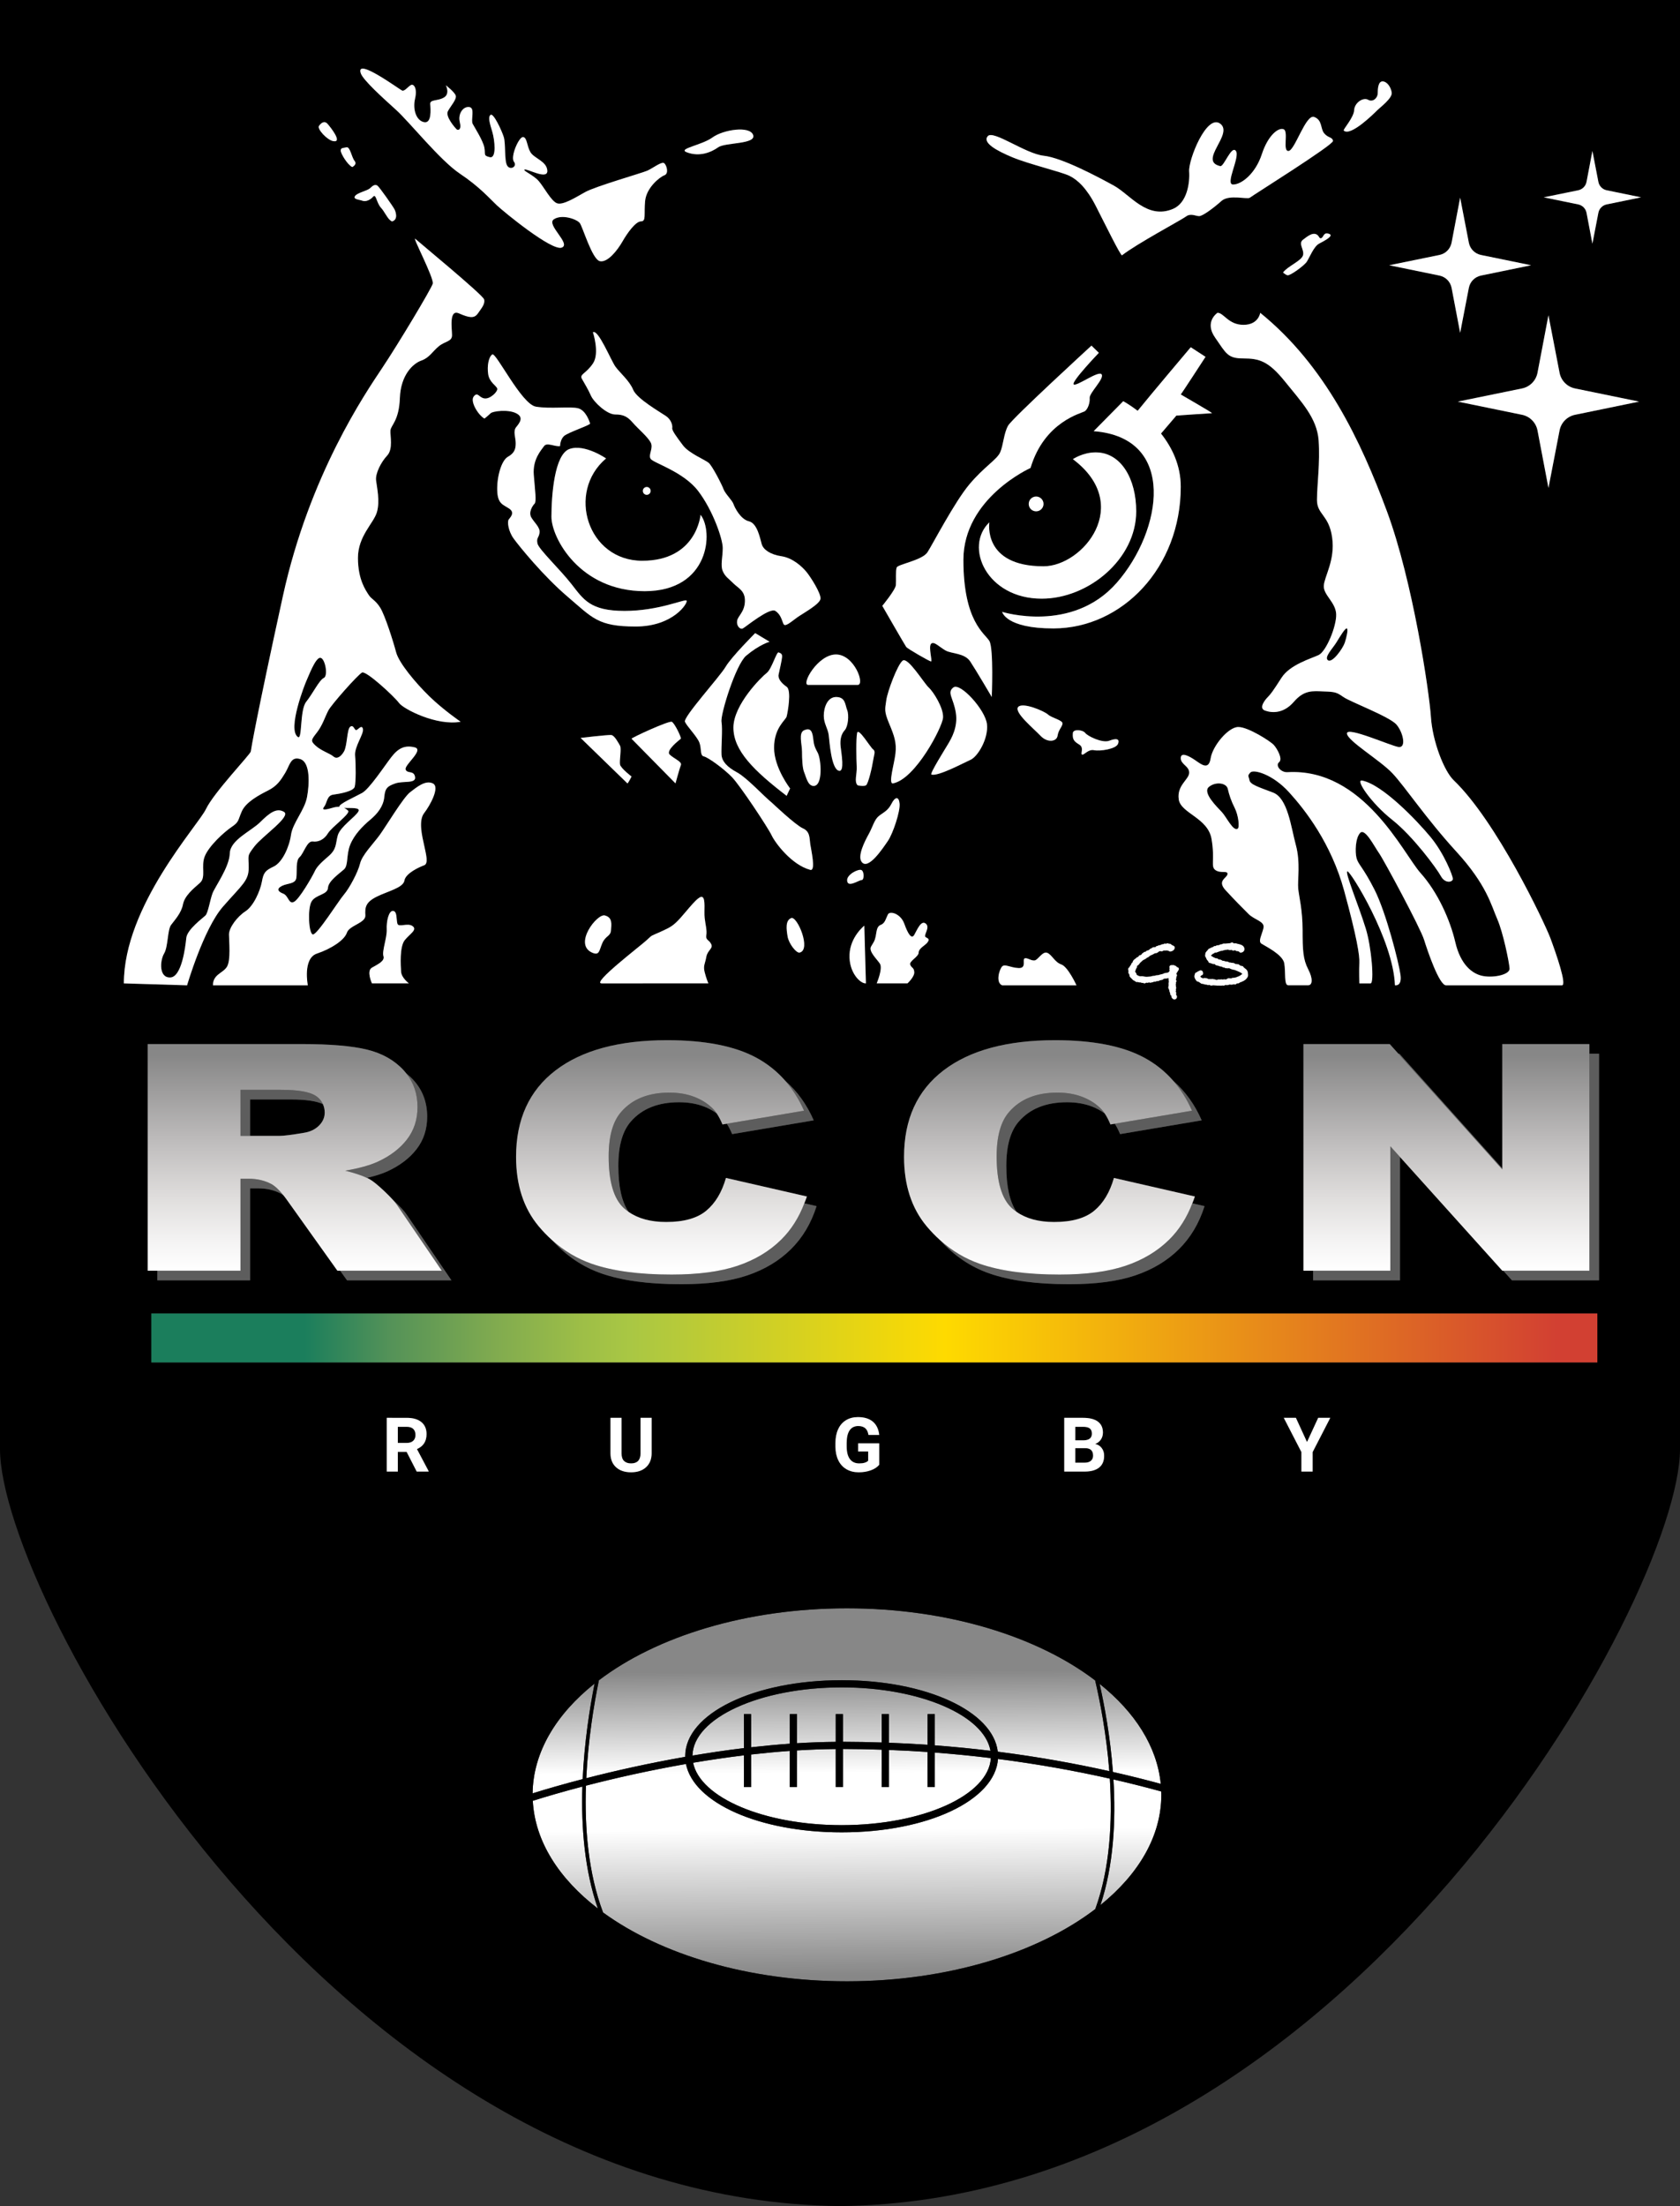 <?xml version="1.0" encoding="utf-8"?>
<!-- Generator: Adobe Illustrator 28.0.0, SVG Export Plug-In . SVG Version: 6.00 Build 0)  -->
<svg version="1.1" id="Layer_1" xmlns="http://www.w3.org/2000/svg" xmlns:xlink="http://www.w3.org/1999/xlink" x="0px" y="0px"
	 viewBox="0 0 233.6 306.591" enable-background="new 0 0 233.6 306.591" xml:space="preserve">
<rect x="0" y="0" width="233.6" height="306.591" fill="#333333" stroke="none"/>
<g>
	<linearGradient id="SVGID_1_" gradientUnits="userSpaceOnUse" x1="21.035" y1="185.942" x2="222.107" y2="185.942">
		<stop  offset="0.106" style="stop-color:#1B7E5C"/>
		<stop  offset="0.165" style="stop-color:#549258"/>
		<stop  offset="0.239" style="stop-color:#81AB4F"/>
		<stop  offset="0.297" style="stop-color:#9DBE47"/>
		<stop  offset="0.331" style="stop-color:#A9C744"/>
		<stop  offset="0.549" style="stop-color:#FEDA00"/>
		<stop  offset="0.972" style="stop-color:#D24032"/>
	</linearGradient>
	<rect x="21.035" y="182.519" fill="url(#SVGID_1_)" width="201.072" height="6.847"/>
	<g>
		
			<linearGradient id="SVGID_00000064343412974976520270000007037819794297887896_" gradientUnits="userSpaceOnUse" x1="117.184" y1="274.509" x2="116.902" y2="226.668">
			<stop  offset="0" style="stop-color:#878787"/>
			<stop  offset="0.424" style="stop-color:#FFFFFF"/>
			<stop  offset="0.588" style="stop-color:#FFFFFF"/>
			<stop  offset="0.883" style="stop-color:#878787"/>
		</linearGradient>
		<path fill="url(#SVGID_00000064343412974976520270000007037819794297887896_)" d="M117.039,234.503     c-11.38,0-20.642,4.243-20.755,9.478c2.332-0.393,4.727-0.747,7.153-1.04     v-4.724h1v4.61c1.787-0.202,3.586-0.371,5.386-0.497v-4.113h1v4.046     c1.804-0.111,3.603-0.176,5.386-0.192v-3.854h1v3.847     c1.829,0.002,3.618,0.041,5.386,0.098v-3.945h1v3.98     c1.826,0.07,3.629,0.158,5.386,0.28v-4.26h1v4.34     c2.666,0.201,5.246,0.457,7.739,0.759     C136.875,238.392,127.932,234.503,117.039,234.503z"/>
		
			<linearGradient id="SVGID_00000091010048319866000610000003112590452128897677_" gradientUnits="userSpaceOnUse" x1="157.345" y1="274.272" x2="157.062" y2="226.431">
			<stop  offset="0" style="stop-color:#878787"/>
			<stop  offset="0.424" style="stop-color:#FFFFFF"/>
			<stop  offset="0.588" style="stop-color:#FFFFFF"/>
			<stop  offset="0.883" style="stop-color:#878787"/>
		</linearGradient>
		<path fill="url(#SVGID_00000091010048319866000610000003112590452128897677_)" d="M161.398,247.911     c-0.507-5.19-3.586-9.971-8.499-13.899c0.661,2.932,1.482,7.319,1.85,12.244     C157.114,246.792,159.332,247.349,161.398,247.911z"/>
		
			<linearGradient id="SVGID_00000178927492532132070060000016053491900780130230_" gradientUnits="userSpaceOnUse" x1="118.083" y1="274.504" x2="117.8" y2="226.663">
			<stop  offset="0" style="stop-color:#878787"/>
			<stop  offset="0.424" style="stop-color:#FFFFFF"/>
			<stop  offset="0.588" style="stop-color:#FFFFFF"/>
			<stop  offset="0.883" style="stop-color:#878787"/>
		</linearGradient>
		<path fill="url(#SVGID_00000178927492532132070060000016053491900780130230_)" d="M154.32,247.185     c-4.651-1.048-9.858-2.005-15.554-2.734c-0.397,5.747-9.784,10.198-21.728,10.198     c-11.46,0-20.586-4.095-21.657-9.503c-5.112,0.895-9.875,1.972-13.909,3.016     c-0.195,5.86,0.32,12.173,2.383,17.624c8.016,5.834,20.225,9.563,33.907,9.563     c14.046,0,26.536-3.932,34.533-10.035     C154.358,259.637,154.69,253.08,154.32,247.185z"/>
		
			<linearGradient id="SVGID_00000069370872373065060070000009902696501147305356_" gradientUnits="userSpaceOnUse" x1="78.562" y1="274.737" x2="78.279" y2="226.896">
			<stop  offset="0" style="stop-color:#878787"/>
			<stop  offset="0.424" style="stop-color:#FFFFFF"/>
			<stop  offset="0.588" style="stop-color:#FFFFFF"/>
			<stop  offset="0.883" style="stop-color:#878787"/>
		</linearGradient>
		<path fill="url(#SVGID_00000069370872373065060070000009902696501147305356_)" d="M82.676,233.972     c-5.357,4.266-8.547,9.542-8.62,15.259c1.921-0.6,4.278-1.281,6.965-1.979     C81.255,242.11,81.995,237.39,82.676,233.972z"/>
		
			<linearGradient id="SVGID_00000070829531695055031950000015565422895023095692_" gradientUnits="userSpaceOnUse" x1="157.349" y1="274.272" x2="157.067" y2="226.431">
			<stop  offset="0" style="stop-color:#878787"/>
			<stop  offset="0.424" style="stop-color:#FFFFFF"/>
			<stop  offset="0.588" style="stop-color:#FFFFFF"/>
			<stop  offset="0.883" style="stop-color:#878787"/>
		</linearGradient>
		<path fill="url(#SVGID_00000070829531695055031950000015565422895023095692_)" d="M153.018,264.752     c5.315-4.292,8.461-9.587,8.461-15.32c0-0.156-0.015-0.311-0.02-0.466     c-2.061-0.566-4.27-1.128-6.638-1.67     C155.163,252.959,154.858,259.222,153.018,264.752z"/>
		
			<linearGradient id="SVGID_00000048477659419503077530000015624438890643539081_" gradientUnits="userSpaceOnUse" x1="78.708" y1="274.736" x2="78.426" y2="226.895">
			<stop  offset="0" style="stop-color:#878787"/>
			<stop  offset="0.424" style="stop-color:#FFFFFF"/>
			<stop  offset="0.588" style="stop-color:#FFFFFF"/>
			<stop  offset="0.883" style="stop-color:#878787"/>
		</linearGradient>
		<path fill="url(#SVGID_00000048477659419503077530000015624438890643539081_)" d="M80.978,248.289     c-2.68,0.702-5.013,1.382-6.895,1.977c0.301,5.63,3.626,10.805,9.05,14.975     C81.282,259.934,80.803,253.908,80.978,248.289z"/>
		
			<linearGradient id="SVGID_00000144317845740154658280000004920482458633020836_" gradientUnits="userSpaceOnUse" x1="117.25" y1="274.509" x2="116.968" y2="226.668">
			<stop  offset="0" style="stop-color:#878787"/>
			<stop  offset="0.424" style="stop-color:#FFFFFF"/>
			<stop  offset="0.588" style="stop-color:#FFFFFF"/>
			<stop  offset="0.883" style="stop-color:#878787"/>
		</linearGradient>
		<path fill="url(#SVGID_00000144317845740154658280000004920482458633020836_)" d="M128.982,248.355v-4.875     c-1.757-0.123-3.559-0.212-5.386-0.282v5.158h-1v-5.193     c-1.768-0.057-3.557-0.097-5.386-0.099v5.291h-1v-5.285     c-1.784,0.016-3.583,0.082-5.386,0.194v5.091h-1v-5.024     c-1.8,0.127-3.6,0.297-5.386,0.5v4.524h-1v-4.41     c-2.397,0.29-4.762,0.641-7.065,1.03c0.987,4.858,9.875,8.674,20.666,8.674     c11.264,0,20.442-4.159,20.738-9.32c-2.509-0.306-5.108-0.567-7.794-0.77v4.796     H128.982z"/>
		
			<linearGradient id="SVGID_00000056396928495952413940000017232905926997469630_" gradientUnits="userSpaceOnUse" x1="118.048" y1="274.504" x2="117.765" y2="226.663">
			<stop  offset="0" style="stop-color:#878787"/>
			<stop  offset="0.424" style="stop-color:#FFFFFF"/>
			<stop  offset="0.588" style="stop-color:#FFFFFF"/>
			<stop  offset="0.883" style="stop-color:#878787"/>
		</linearGradient>
		<path fill="url(#SVGID_00000056396928495952413940000017232905926997469630_)" d="M95.281,244.153     c-0-0.026-0.008-0.051-0.008-0.077c0-5.929,9.561-10.573,21.765-10.573     c11.763,0,21.043,4.318,21.702,9.938c5.671,0.721,10.861,1.666,15.507,2.704     c-0.4-5.179-1.299-9.743-1.97-12.609     c-7.999-6.095-20.48-10.021-34.515-10.021c-14.02,0-26.489,3.917-34.488,10.001     c-0.7,3.399-1.501,8.277-1.755,13.607     C85.536,246.092,90.241,245.034,95.281,244.153z"/>
	</g>
	<g>
		<path d="M56.552,198.289H55.316v2.24h1.241c0.386,0,0.685-0.098,0.897-0.295     c0.211-0.196,0.317-0.467,0.317-0.812c0-0.352-0.1-0.629-0.3-0.831     C57.272,198.39,56.965,198.289,56.552,198.289z"/>
		<path d="M170.722,109.634c-0.18-0.83-1.66-1.06-2.62-0.28     c-0.97,0.79,1.15,2.81,1.79,3.5c0.65,0.69,1.58,2.73,2.21,2.31     c0.28-0.19,0.1-1.85-0.41-2.86     C171.182,111.294,170.912,110.464,170.722,109.634z"/>
		<path d="M42.582,97.524c0.91-1.14,1.82-3.03,2.45-3.31     c0.63-0.29,0.17-2.8-0.51-2.8c-0.69,0-1.66,2.68-1.89,3.14     c-0.22,0.46-2.74,6.85-1.2,7.88     C42.052,102.844,41.662,98.664,42.582,97.524z"/>
		<path d="M41.662,119.114c-0.57,0.51-0.34,1.94-0.45,2.86     c-0.12,0.91-1.2,0.74-2,1.14c-0.8,0.4-0.57,0.8,0.17,1.08     c0.74,0.29,0.74,1.49,1.48,1.15c0.75-0.35,2.57-3.55,2.86-4.17     c0.28-0.63,0.74-1.15,1.94-2.17c1.2-1.03,0.97-1.72,1.31-2.92     c0.35-1.2,2.46-2.57,2.86-3.31c0.33-0.61-1.06-0.44-2-0.5     c0.24,0.1,0.42,0.25,0.57,0.39c0.4,0.37-2.28,2.28-2.8,3.14     c-0.51,0.85-1.31,1.25-2.11,1.14C42.692,116.824,42.232,118.604,41.662,119.114z     "/>
		<path d="M187.262,87.334c-0.23-0.05-0.92,1.1-1.43,1.93     c-0.5,0.83-1.75,2.07-1.19,2.49c0.59,0.46,2.07-1.61,2.35-2.44     C187.262,88.484,187.492,87.384,187.262,87.334z"/>
		<path d="M42.258,157.43c0.851-0.129,1.545-0.458,2.084-0.988     c0.539-0.53,0.808-1.139,0.808-1.826c0-0.437-0.095-0.822-0.252-1.172     c-0.904-0.429-2.394-0.645-4.475-0.645h-5.644v5.061h4.075     C39.441,157.859,40.575,157.716,42.258,157.43z"/>
		<path d="M116.8,306.591c0.025,0,0.022,0,0.028,0     C116.85,306.591,116.859,306.591,116.8,306.591z"/>
		<path d="M122.495,0h-11.39H0c0,0,0,159.706,0,201.367     c0,20.569,46.212,104.433,116.8,105.223     c70.588-0.79,116.8-84.654,116.8-105.223c0-41.662,0-201.367,0-201.367H122.495z      M201.84,33.726l1.191-6.254l1.21,6.26c0.165,0.856,0.83,1.528,1.684,1.703     l6.972,1.43l-6.973,1.435c-0.853,0.176-1.517,0.847-1.682,1.703l-1.21,6.256     l-1.191-6.25c-0.164-0.858-0.829-1.533-1.685-1.709l-6.99-1.435l6.989-1.43     C201.011,35.26,201.677,34.584,201.84,33.726z M188.622,119.254     c0.23,0.89,0.89,1.22,2.5,4.39c1.61,3.17,3.39,10.17,3.61,11.83     c0.23,1.67-0.77,1.45-0.77,1.45c-0.23-6.33-6.23-15.95-6.61-15.83     c-0.39,0.11,1.5,4.55,2.55,7.94c0.8,2.56,1.22,7.63,0.67,7.63     h-1.56c0,0-0.05-1.85,0-2.85c0.06-1-0.33-3.5-2.12-10.06     c-1.8-6.55-5.38-11.16-7.66-13.66c-2.27-2.5-4.94-3.23-5.38-2.73     c-0.45,0.5-0.23,0.45-0.12,1.06c0.12,0.61,1.23,0.94,3.28,1.72     c2.06,0.78,2.5,4.83,3.17,7.28c0.67,2.44,0.22,4.94,0.33,6.05     c0.11,1.12,0.61,3,0.61,5.78c0,2.78,0.06,4.06,0.78,5.45     c0.72,1.39,0.56,2.22,0,2.22h-2.78c-0.61,0-0.33-1.83-0.55-3.06     c-0.22-1.22-2.67-2.39-3.17-2.72s0.06-1.22,0.28-2.17     c0.22-0.94-1.22-1.11-2.06-1.94c-0.83-0.83-2-2-3.22-3.33     c-1.22-1.34,0.22-1.67,0.28-2.23c0.05-0.55-0.95-0.05-1.67-0.55     c-0.72-0.5-0.05-1.39-0.55-4.33c-0.5-2.95-4.28-3.56-4.56-5.5     c-0.28-1.95,1.39-2.73,1.45-3.67c0.05-0.95-1.17-1.17-1.17-2.06     c0-0.89,1.11-0.33,2,0.28s1.89,1.45,2.16-0.28     c0.28-1.72,2.45-4.33,3.84-4.33s4.5,2,4.94,2.5     c0.45,0.5,1.28,1.94,0.73,2.39c-0.56,0.44,0.22,1.44,1.16,1.39     c10.59-0.62,16.11,11.33,18.5,14c2.39,2.66,4.11,6.5,4.84,9.61     c0.72,3.11,2.33,4.44,3.88,4.72c1.56,0.28,3.73-0.22,3.67-1.05     c-0.05-0.84-0.89-5-1.72-6.89c-0.83-1.89-1.45-4.73-5.67-9.34     c-4.22-4.61-7.16-9.05-8.89-10.89c-1.72-1.83-6.33-4.55-6.33-5.55     s6.06,1.72,7.17,1.89c1.11,0.16,0.66-2-0.28-3.11     c-0.95-1.11-6.45-3.17-7.39-3.84c-0.94-0.66-1.17-0.72-2.72-0.77     c-1.56-0.06-2.72-0.23-4.17,1.44c-1.44,1.67-3.05,1.56-4,1.22     c-0.94-0.33,0-1.5,0.39-1.89c0.39-0.39,0.72-0.83,1.89-2.66     c1.17-1.84,4.11-2.67,5.17-3.17c1.05-0.5,2.5-4,2.44-5.67     c-0.06-1.66-1.78-2.66-1.72-3.94c0.05-1.28,1.61-3.56,1.16-6.72     c-0.44-3.17-2.11-3.17-2.11-5.23c0-2.05,0.45-5.16,0.23-8.27     c-0.23-3.11-2.39-5.34-4.67-8.17c-2.28-2.83-3.56-3.22-5.78-3.22     c-2.22,0-2.39-0.67-3.94-2.89c-1.56-2.22,0.33-3.45,0.33-3.45     c0.89,0,1.5,1.67,3.61,1.67s2.33-1.67,2.33-1.67     c9.06,7.34,14,17.84,17.62,27.59c3.61,9.75,5.88,25.08,6.11,28.53     c0.22,3.44,1.83,7.55,3.16,8.83c5.94,5.68,12.61,19.72,13.45,21.94     c0.83,2.23,2.33,6.57,1.61,6.57h-16.11c-0.95,0-2.56-4.73-3.06-6.34     c-0.5-1.62-5.61-11.12-6.28-12.06c-0.66-0.94-1.94-3.5-2.61-2.78     C188.462,116.474,188.402,118.364,188.622,119.254z M122.348,133.923     c-0.444-0.667-1.611-1.722-1.222-2.389c0.389-0.667,0.491-0.722,0.634-1.389     c0.143-0.667,0.115-1.389,0.712-1.611s0.709-0.889,0.987-1.444     s1.778-0.111,2.278,1.278c0.5,1.389,1,2.222,1.389,1.556     c0.389-0.667,0.944-2.111,1.611-1.556c0.667,0.556-0.444,1.667,0,1.889     s0.493,0.333,0.219,0.722c-0.274,0.389-1.219,0.81-1.219,1.405     s-1.389,1.206-1.167,1.706s0.5,0.333,0.556,1c0.056,0.667-0.944,1.571-0.944,1.571     h-4.278C121.903,136.661,122.792,134.59,122.348,133.923z M123.625,100.534     c-0.722-1.722-0.556-2-0.389-3.222c0.167-1.222,1.556-4.944,2.278-5.5     s2.944,3.111,3.611,3.722c0.667,0.611,2.112,2.889,2,4.222     c-0.111,1.333-3.833,8.5-6.944,9.111c-0.717,0.141,0.167-2.667,0.333-4.167     S124.348,102.256,123.625,100.534z M132.903,99.034c-0.333-2.056-1.278-2.778-0.333-3.5     s4.444,3.111,4.667,5.111s-1.278,4.5-2.278,4.944s-4.5,2.333-5.444,2.056     c-0.287-0.084,1.944-3.611,2.333-4.278     C132.236,102.701,133.236,101.09,132.903,99.034z M131.193,148.758     c3.659-2.798,8.834-4.197,15.527-4.197c5.237,0,9.354,0.802,12.351,2.406     c1.573,0.842,2.928,1.928,4.077,3.244c1.654,1.451,2.974,3.274,3.944,5.488     l-11.344,1.912c-0.239-0.578-0.487-1.052-0.74-1.443l-0.602,0.101     c-0.256-0.619-0.521-1.119-0.793-1.524c-0.523-0.384-1.102-0.709-1.75-0.959     c-1.04-0.401-2.203-0.602-3.488-0.602c-2.912,0-5.143,0.887-6.693,2.661     c-1.172,1.316-1.758,3.383-1.758,6.201c0,2.868,0.48,4.983,1.425,6.368     c1.334,0.937,3.075,1.411,5.231,1.411c2.458,0,4.315-0.522,5.572-1.568     c1.257-1.045,2.169-2.563,2.737-4.555l11.259,2.578     c-0.105,0.331-0.238,0.636-0.359,0.952l1.701,0.389     c-0.756,2.392-1.948,4.39-3.573,5.994c-1.626,1.604-3.645,2.814-6.055,3.631     c-2.411,0.816-5.479,1.225-9.203,1.225c-4.519,0-8.21-0.498-11.075-1.492     c-2.619-0.909-4.906-2.458-6.869-4.63c-0.66-0.594-1.292-1.242-1.888-1.96     c-2.08-2.505-3.12-5.711-3.12-9.619     C125.706,155.56,127.535,151.557,131.193,148.758z M145.098,78.701     c5.472,0,12.528-8.556,4.083-14.889c0,0,1.389-0.944,3.167-0.944     c3.556,0,5.641,3.722,5.641,8.194c0,6.639-6.641,12.139-13.141,12.139     c-7.667,0-10.833-7.222-7.278-10.611C137.57,72.59,136.57,78.701,145.098,78.701z      M143.042,70.034c0-0.568,0.46-1.028,1.028-1.028s1.028,0.46,1.028,1.028     s-0.46,1.028-1.028,1.028S143.042,70.602,143.042,70.034z M168.514,57.423     c-0.222,0-4.944,0.333-4.944,0.333l-2.133,2.496     c1.502,1.903,2.745,4.377,2.745,7.393c0,11.222-8.142,19.664-17.672,19.689     c-6.662,0.017-7.162-2.3-7.162-2.3s9.722,3.056,15.944-4.056     c6.303-7.203,8.444-20.167-3.222-21.056l4.111-4.167c0,0,0.859,0.459,2.009,1.333     c1.727-2.145,7.38-8.833,7.38-8.833l2.056,1.333c0,0-3.389,5.222-3.444,5.222     C164.125,54.812,168.736,57.423,168.514,57.423z M163.608,135.401     c0.042,0.058,0.057,0.13,0.042,0.199c-0.011,0.052-0.039,0.099-0.077,0.133     l-0.021,0.246c-0.002,0.024-0.008,0.048-0.017,0.071l-0.042,0.105l0.002,0.002     c0.063,0.054,0.096,0.136,0.086,0.219c-0.007,0.063-0.039,0.121-0.087,0.162     c0.021,0.046,0.027,0.1,0.017,0.151l-0.032,0.153l0.033,0.183     c0.006,0.037,0.005,0.075-0.005,0.11l-0.004,0.016     c0.069,0.093,0.065,0.222-0.011,0.311l0.021,0.131     c0.007,0.042,0.003,0.085-0.011,0.125l-0.035,0.097l0,0     c0.062,0.055,0.093,0.138,0.083,0.22l-0.025,0.188l0.096,0.167     c0.026,0.046,0.037,0.099,0.032,0.151c-0.028,0.267-0.207,0.362-0.351,0.362     c-0.148,0-0.248-0.104-0.281-0.139c-0.053-0.055-0.128-0.133-0.128-0.249     l-0.023-0.143c-0.094-0.038-0.156-0.129-0.156-0.231v-0.09l-0.095-0.237     c-0.012-0.03-0.018-0.062-0.018-0.093l-0.003-0.087     c-0.031-0.04-0.049-0.087-0.053-0.137c-0.019-0.021-0.034-0.046-0.044-0.073     c-0.005-0.013-0.009-0.026-0.012-0.04c-0.043-0.061-0.058-0.139-0.038-0.211     c0.007-0.027,0.017-0.051,0.027-0.073c-0.009-0.044-0.006-0.089,0.008-0.132     l0.025-0.073l-0.019-0.062c-0.013-0.043-0.014-0.089-0.002-0.132     c-0.019-0.073-0.003-0.151,0.042-0.211l-0.047-0.447     c-0.005-0.039-0.001-0.078,0.011-0.115l0.005-0.016     c-0.015,0.007-0.03,0.014-0.045,0.021c-0.104,0.044-0.25,0.066-0.455,0.068     c-0.144,0.001-0.186,0.028-0.187,0.028l-0.086,0.081     c-0.033,0.031-0.074,0.052-0.118,0.062l-0.343,0.075l-0.138,0.075     c-0.037,0.02-0.078,0.031-0.12,0.031h-0.18l-0.116,0.06     c-0.042,0.022-0.093,0.029-0.137,0.026l-0.128-0.012l-0.067,0.049     c-0.062,0.043-0.14,0.059-0.213,0.037c-0.093,0.082-0.226,0.069-0.373,0.033     c-0.03-0.007-0.052-0.013-0.067-0.014c-0.079,0.066-0.193,0.08-0.284,0.038     c-0.03,0.007-0.065,0.013-0.097,0.015l-0.086,0.051     c-0.09,0.052-0.203,0.044-0.284-0.021l-0.033-0.026     c-0.055,0.024-0.117,0.026-0.174,0.008l-0.228-0.073     c-0.066,0.028-0.143,0.025-0.208-0.007l-0.07-0.035h-0.202     c-0.057,0-0.112-0.019-0.156-0.055l-0.128-0.103l-0.174-0.078     c-0.026-0.013-0.049-0.029-0.069-0.05l-0.4-0.41     c-0.036-0.037-0.06-0.084-0.068-0.135l-0.041-0.249l-0.078-0.098     c-0.059-0.074-0.071-0.174-0.032-0.259l0.012-0.025     c-0.042-0.061-0.054-0.136-0.036-0.206c-0.041-0.077-0.038-0.17,0.007-0.246     c0.028-0.046,0.086-0.108,0.144-0.144c0.006-0.018,0.013-0.035,0.022-0.051     l0.097-0.169c0.028-0.048,0.071-0.085,0.121-0.106     c-0.014-0.067-0.001-0.138,0.039-0.194c0.035-0.049,0.084-0.084,0.141-0.099     c0-0.029,0.005-0.058,0.016-0.087c0.035-0.091,0.128-0.336,0.322-0.417     c0.037-0.061,0.094-0.109,0.161-0.12l0.005-0.001     c0.023-0.051,0.062-0.093,0.113-0.119c0.044-0.04,0.103-0.063,0.167-0.063     l0.05-0.012c-0.034,0.021,0.004-0.036,0.03-0.093     c0.034-0.074,0.102-0.127,0.182-0.142l0.142-0.026     c0.069-0.073,0.098-0.11,0.11-0.126c0.026-0.071,0.083-0.128,0.158-0.152     l0.066-0.027c0.039-0.074,0.112-0.124,0.196-0.132l0.111-0.012l0.106-0.106     c0.04-0.04,0.091-0.065,0.146-0.071c0.068-0.008,0.133-0.029,0.196-0.063     c0.023-0.021,0.049-0.041,0.077-0.055c0.016-0.033,0.039-0.062,0.07-0.083     c0.083-0.056,0.157-0.095,0.234-0.102c0.113-0.129,0.239-0.161,0.335-0.161     h0.198c-0.003-0.007,0.028-0.031,0.079-0.087     c0.054-0.059,0.133-0.088,0.211-0.08l0.008,0.001l0.098-0.059     c0.052-0.031,0.113-0.043,0.17-0.033c0.052-0.023,0.111-0.041,0.175-0.054     l0.005,0.008c0.015-0.016,0.032-0.029,0.051-0.04     c0.054-0.032,0.167-0.075,0.229-0.061l0.085-0.002     c0.056-0.063,0.145-0.095,0.228-0.082l0.091,0.015l0.111-0.015     c0.069-0.045,0.153-0.064,0.225-0.034l0.123,0.052h0.108     c0.06,0,0.118,0.021,0.163,0.061l0.139,0.12     c0.083,0.025,0.175,0.071,0.284,0.141c0.086,0.055,0.13,0.158,0.11,0.258     c-0.029,0.15-0.144,0.415-0.579,0.495c-0.055,0.01-0.11,0.002-0.16-0.023     l-0.223-0.114c-0.057,0.02-0.12,0.019-0.176-0.004l-0.066-0.026l-0.018,0.01     c-0.059,0.034-0.129,0.045-0.194,0.024l-0.084-0.024l-0.22,0.113     c-0.074,0.038-0.161,0.037-0.233-0.002l-0.037-0.02     c-0.115,0.03-0.191,0.053-0.227,0.07c-0.015,0.022-0.036,0.043-0.057,0.06     c-0.171,0.135-0.305,0.189-0.456,0.167c-0.351,0.197-0.557,0.294-0.691,0.338     c-0.036,0.064-0.099,0.109-0.171,0.123l-0.036,0.048     c-0.038,0.051-0.094,0.085-0.157,0.096l-0.056,0.01     c-0.098,0.102-0.221,0.188-0.368,0.255c-0.106,0.049-0.176,0.083-0.208,0.104     l-0.405,0.369l-0.149,0.204c-0.013,0.017-0.027,0.032-0.043,0.046l-0.241,0.196     v0.117c0,0.071-0.03,0.138-0.082,0.186l-0.013,0.011l-0.146,0.383v0.133     c0.15,0.144,0.189,0.277,0.194,0.375l0.024,0.025l0.246,0.135l0.208,0.055     l0.317-0.009l0.435,0.079c0.041-0.003,0.09-0.007,0.111-0.001l0.049,0.011     l0.537-0.044c0.172-0.061,0.386-0.099,0.65-0.115     c0.029-0.025,0.064-0.042,0.103-0.046l0.394-0.041     c0.022-0.017,0.047-0.029,0.074-0.036l0.516-0.126     c0.113-0.08,0.271-0.129,0.49-0.154c0.084-0.009,0.157-0.018,0.219-0.027     c0.005-0.008,0.011-0.016,0.017-0.024c0.029-0.037,0.067-0.064,0.109-0.08     c0.006-0.006,0.013-0.012,0.02-0.017c0.01-0.04,0.03-0.078,0.059-0.109     l0.036-0.039c-0.021-0.028-0.04-0.062-0.049-0.102     c-0.012-0.051-0.008-0.104,0.011-0.152c0.009-0.021,0.013-0.047,0.013-0.075     c0-0.034-0.006-0.068-0.019-0.105c-0.025-0.075-0.013-0.157,0.032-0.222     c0.045-0.064,0.118-0.104,0.197-0.107l0.323-0.01     c0.064,0.003,0.126,0.021,0.174,0.063l0.023,0.019     c0.074,0,0.144,0.033,0.191,0.089l0.098,0.117l0.049,0.007     c0.083,0.012,0.156,0.065,0.191,0.142s0.03,0.166-0.014,0.237l-0.327,0.528     C163.569,135.348,163.587,135.373,163.608,135.401z M150.07,103.479     c-0.722-0.444-0.97-0.698-0.889-1.611c0.052-0.585,1.389-0.444,1.722,0     c0.333,0.444,2.389,1.444,3.333,1.078s1.5-0.3,1.222,0.427s-2.5,1.051-3.333,0.884     c-0.833-0.167-1.389,0.722-1.667,0.611     C150.181,104.756,150.792,103.923,150.07,103.479z M141.625,134.534     c1.167,0.056,0.5-1.167,0.833-1.333c0.333-0.167,0.889,0.333,1.389,0.278     c0.5-0.056,1.111-1.333,1.778-1.056c0.667,0.278,1,1.278,1.944,1.611     c0.944,0.333,2.111,2.899,2.111,2.899h-10.333c-0.944-0.379-0.389-2.232,0-2.621     C139.736,133.923,140.459,134.479,141.625,134.534z M141.57,98.256     c0.611-0.722,3.611,0.556,4.167,1.056s2.111,0.778,2,1.289     c-0.111,0.511-0.556,0.822-0.685,1.656c-0.129,0.833-1.426,1-2.371,0     C143.736,101.256,140.956,98.982,141.57,98.256z M167.363,136.77     c-0.054-0.02-0.095-0.035-0.125-0.043c-0.074,0.017-0.159,0.008-0.216-0.031     l-0.333-0.236l-0.187-0.05c-0.052-0.014-0.098-0.044-0.131-0.085     c-0.202-0.253-0.296-0.456-0.296-0.638c0-0.059,0.014-0.145,0.083-0.37     c0.032-0.106,0.13-0.177,0.239-0.177c0.028-0.039,0.065-0.072,0.107-0.092     c0.041-0.042,0.095-0.07,0.156-0.076l0.019-0.001     c0.183-0.173,0.608-0.19,0.609,0.327c0,0.117-0.082,0.219-0.196,0.244     c-0.029,0.006-0.055,0.019-0.08,0.039c-0.027,0.051-0.071,0.098-0.13,0.14     c0.068,0.051,0.132,0.109,0.193,0.176l0.038,0.006     c0.054,0.009,0.111,0.031,0.183,0.069c0.047-0.037,0.108-0.054,0.17-0.051     l0.282,0.021c0.065,0.005,0.124,0.035,0.166,0.08l0.029,0.005     c0.04,0.007,0.076,0.023,0.108,0.047h0.366c0.003,0,0.006,0,0.009,0     c0.099-0.03,0.2-0.029,0.324,0.019c0,0,0.036,0.01,0.153,0.017     c0.062,0.003,0.119,0.03,0.162,0.072l0.007,0l0.141-0     c0.004,0,0.008,0,0.012,0c0.148-0.058,0.246-0.096,0.402-0.042     c0.123-0.04,0.265-0.04,0.425-0.005c0.113-0.045,0.24-0.047,0.363-0     l0.228-0.093c0.054-0.072,0.144-0.109,0.231-0.098l0.279,0.035l0.085-0.02     c0.07-0.054,0.167-0.067,0.416-0.076c0.045-0.026,0.093-0.039,0.143-0.039     l0.035,0.004l0.205-0.087c0.012-0.005,0.023-0.009,0.036-0.012     c0.034-0.024,0.073-0.038,0.114-0.038h0.022     c0.048-0.052,0.118-0.093,0.216-0.11c0.003-0.003,0.006-0.007,0.01-0.011     c0.057-0.062,0.132-0.13,0.228-0.156c0.033-0.05,0.053-0.085,0.065-0.109     c-0.046-0.049-0.192-0.169-0.637-0.354l-0.42-0.172     c-0.143-0.009-0.321-0.054-0.542-0.137c-0.025-0.009-0.05-0.023-0.071-0.041     c-0.108-0.089-0.318-0.053-0.324-0.051c-0.068,0.02-0.14,0.01-0.199-0.024     c-0.093,0.033-0.203,0.007-0.27-0.07l-0.017-0.02l-0.017,0.004     c-0.057,0.015-0.119,0.008-0.172-0.019l-0.245-0.123h-0.13     c-0.054,0-0.107-0.018-0.15-0.05l-0.057-0.042h-0.086     c-0.059,0-0.114-0.021-0.159-0.057h-0.052c-0.073,0-0.143-0.032-0.19-0.088     l-0.077-0.089c-0.26-0.013-0.454-0.062-0.593-0.151     c-0.115,0.026-0.236-0.035-0.283-0.146l-0.055-0.128l-0.139-0.147     c-0.021-0.022-0.037-0.047-0.049-0.076c-0.12-0.29-0.168-0.352-0.173-0.358     c-0.043-0.053-0.063-0.122-0.054-0.19l0.041-0.312     c0.006-0.043,0.023-0.084,0.049-0.119l0.169-0.221     c0.027-0.035,0.062-0.062,0.102-0.079c0.018-0.056,0.056-0.137,0.105-0.169     c0.135-0.087,0.243-0.135,0.338-0.149l0.002-0.003     c0.047-0.069,0.138-0.104,0.21-0.108c0.006,0,0.012,0,0.017,0.001     l0.1-0.035c0.048-0.083,0.143-0.133,0.243-0.124l0.088,0.009     c0.094-0.144,0.298-0.105,0.503-0.14c0.011-0.013,0.023-0.025,0.037-0.037     c0.066-0.053,0.144-0.068,0.264-0.075c0.026-0.009,0.054-0.014,0.086-0.008     l0.004,0c0.046-0.053,0.114-0.084,0.187-0.084l0.158-0.009     c0.03-0.003,0.062,0,0.093,0.01c0.032-0.007,0.064-0.011,0.097-0.011     l0.616-0.057l0.101-0.063c0.061-0.039,0.134-0.048,0.203-0.029     c0.068,0.02,0.125,0.068,0.156,0.132c0.245-0.035,0.386-0.011,0.487,0.043     c0.129,0.02,0.282,0.059,0.462,0.117c0.476,0.153,0.547,0.46,0.547,0.63     c0,0.097-0.035,0.42-0.479,0.488c-0.107,0.017-0.215-0.04-0.263-0.139     l-0.201-0.069h-0.107c-0.075,0-0.146-0.033-0.193-0.091l-0.029-0.035l-0.082,0.011     c-0.02,0.003-0.039,0.003-0.06,0.001c-0.086,0.059-0.203,0.057-0.29-0.008     l-0.067-0.051l-0.216,0.028c-0.032,0.006-0.066,0.002-0.099-0.007l-0.253-0.07     l-0.007,0.004c-0.035,0.02-0.074,0.032-0.113,0.033     c-0.225,0.011-0.284,0.029-0.29,0.031c-0.056,0.04-0.107,0.046-0.163,0.031     c-0.042,0.039-0.098,0.066-0.153,0.071l-0.212,0.018l-0.619,0.229     c-0.048,0.018-0.099,0.02-0.147,0.008l-0.045-0.011l-0.145,0.114     c-0.044,0.035-0.098,0.053-0.154,0.053h-0.007l-0.028,0.041     c-0.017,0.024-0.037,0.045-0.061,0.062l-0.171,0.122     c0.002,0.01,0.004,0.019,0.006,0.028c0.047,0.025,0.085,0.065,0.108,0.114     l0.001,0.001l0.045,0.012c0.029,0.007,0.056,0.02,0.08,0.037l0.118,0.082     c0.033,0.02,0.114,0.053,0.239,0.101c0.022,0.008,0.043,0.02,0.062,0.034     h0.111c0.05,0,0.098,0.015,0.14,0.042l0.212,0.143l0.013-0.004     c0.048-0.015,0.1-0.016,0.149-0.001c0.102,0.031,0.208,0.083,0.314,0.154     c0.02,0.013,0.036,0.023,0.049,0.031c0.072-0.027,0.156-0.026,0.222,0.01     c0.024,0.014,0.046,0.03,0.065,0.049l0.201,0.018     c0.035,0.003,0.068,0.013,0.098,0.029h0.061c0.05,0,0.099,0.015,0.14,0.043     l0.098,0.066c0.146,0.004,0.257,0.022,0.346,0.054     c0.155-0.011,0.379,0.022,0.523,0.16c0.005,0.005,0.01,0.009,0.015,0.013     l0.028-0.009c0.051-0.013,0.107-0.01,0.156,0.008l0.033,0.013h0.096     c0.053,0,0.105,0.017,0.148,0.048l0.237,0.174l0.221,0.032     c0.072,0.011,0.135,0.052,0.174,0.113l0.06,0.093l0.325,0.255     c0.171,0.144,0.255,0.37,0.255,0.679l0.01,0.143     c0,0.13-0.052,0.251-0.175,0.421c-0.097,0.133-0.214,0.236-0.351,0.306     c-0.057,0.062-0.135,0.101-0.226,0.113c-0.101,0.076-0.22,0.123-0.352,0.141     c-0.052,0.048-0.114,0.091-0.184,0.127c-0.042,0.023-0.091,0.032-0.139,0.027     l-0.112-0.011l-0.108,0.097c-0.08,0.071-0.192,0.083-0.286,0.033l-0.019,0.006     c-0.023,0.008-0.046,0.012-0.07,0.013c-0.071,0.003-0.11,0.008-0.131,0.011     c-0.043,0.024-0.093,0.033-0.144,0.03l-0.266-0.025     c-0.15,0.06-0.26,0.087-0.352,0.087l-0.24-0.017l-0.142,0.065     c-0.033,0.015-0.069,0.023-0.105,0.023c-0.015,0-0.03-0.001-0.044-0.004     l-0.11-0.02c-0.033,0.016-0.069,0.024-0.107,0.024h-0.333     c-0.029,0-0.058-0.005-0.085-0.015c-0.03,0.01-0.062,0.011-0.095,0.015     l-0.701-0.053c-0.197,0.077-0.333,0.053-0.525-0.059l-0.053,0.021     c-0.087,0.037-0.188,0.02-0.259-0.042h-0.005     C167.66,136.849,167.506,136.822,167.363,136.77z M189.403,108.479     c2.833,0.556,7.611,5.556,9.5,7.833c1.889,2.278,3.111,5.389,3.111,5.833     s-1.056,0.722-1.667-0.389c-0.611-1.111-3.889-5.556-6.778-7.833     C190.681,111.645,188.379,108.278,189.403,108.479z M181.181,33.312     c0.722-0.556,1.278-0.944,1.778-0.778c0.5,0.167,0.444,0.722,0.778,0.556     c0.333-0.167,0.278-0.856,1.056-0.594s-0.667,0.983-1.389,1.372     c-0.722,0.389-1.332,1.944-1.694,2.5c-0.362,0.556-2.362,2-2.695,1.889     c-0.333-0.111-0.611-0.389-0.611-0.389c0.667-0.889,2.556-1.605,2.778-2.386     C181.403,34.701,180.459,33.867,181.181,33.312z M188.292,15.312     c0.056-1.056,1.278-1.833,1.944-1.444c0.667,0.389,1.333-0.278,1.333-0.889     c0-0.611,0.056-1.667,0.667-1.667c0.611,0,1.167,0.778,1.278,1.556     c0.111,0.778-1.611,2.056-2,2.444c-0.389,0.389-3.722,3.722-4.667,2.833     C186.702,18.008,188.236,16.367,188.292,15.312z M137.348,18.923     c0.778-0.889,5.222,2.444,7.778,2.722c2.556,0.278,7.556,2.944,9.778,4.167     c2.222,1.222,4.595,4.748,8.198,3.222c1.968-0.833,2.357-3.611,2.246-5.222     c-0.111-1.611,2.444-8.056,4.333-6.611c1.889,1.444-3.148,5.189,0,5.889     c0.5,0.111,1.556-2.944,2.167-2.111c0.611,0.833-1.556,4.667-0.389,4.667     c1.167,0,3.111-1.5,4-4.222c0.889-2.722,2.389-3.778,3.056-3.444     c0.667,0.333-0.222,3.111,0.667,3c0.889-0.111,2.389-5.167,3.556-4.722     c1.167,0.444,0.833,1.611,1.389,2.278c0.556,0.667,1.167,0.5,1.222,1.056     s-11.222,7.596-11.556,7.882s-2.889-0.493-3.944,0.452     c-1.056,0.944-2.611,2.111-3.111,2.111s-1.167-0.444-1.833,0.056     c-0.667,0.5-6.833,3.778-8.889,5.389c-0.175,0.137-2.444-4.5-3.667-6.889     s-2.5-3.611-3.667-4.167c-1.167-0.556-5.611-1.611-7.889-2.556     S136.57,19.812,137.348,18.923z M124.57,81.312c0.056-0.667-0.056-2,0.111-2.444     c0.167-0.444,3.556-1,4.278-2.111c0.722-1.111,3.778-7,5.833-9.444     s3.833-3.444,4.278-4.444s0.5-2.667,1.111-3.722c0.611-1.056,11.583-11.111,11.583-11.111     l1.028,1c0,0-3.889,4.056-3.5,4.389c0.389,0.333,3.5-2,3.889-1.389     c0.389,0.611-1.722,2.556-1.667,3.278s-0.278,1.556-0.667,1.833     c-0.389,0.278-5.611,1.389-7.556,7.889c0,0-9.333,4.167-9.333,12.778     c0,8.611,3,10.222,3.611,11.278c0.611,1.056,0.333,7.778,0.333,7.778     s-2.222-3.778-3-4.944c-0.778-1.167-2.556-1.056-3.389-1.5     c-0.833-0.444-1.667-1.389-2.056-0.944c-0.389,0.444,0.222,2.444,0,2.444     s-3.278-1.778-3.444-2s-3.333-5.722-3.333-5.722S124.514,81.979,124.57,81.312z      M123.959,111.701c0.5-1,1.033-1.056,1.127,0c0.095,1.056-0.905,4.111-1.627,5.167     s-2.778,4.167-3.667,2.889c-0.572-0.822,0.444-2.833,1-3.833s0.778-2,1.389-2.5     C122.792,112.923,123.459,112.701,123.959,111.701z M116.886,103.749     c0.114,1.028,0.571,3.541-0.228,3.37c-1.079-0.231-1.314-4.065-1.428-4.974     c-0.114-0.909-0.685-1.594-0.685-2.68s0.484-2.626,1.755-2.598     c1.272,0.028,1.198,1.056,1.492,1.799c0.294,0.742,0.122,2.314-0.334,2.813     C117.001,101.979,116.772,102.721,116.886,103.749z M119.792,120.923     c0.389,0.222,0.389,1.389,0,1.389s-2,1.167-2,0     C117.792,121.503,119.403,120.701,119.792,120.923z M120.181,128.645l0.222,8.015     c-0.778,0.071-2.389-1.515-2.278-4.008     C118.236,130.161,120.181,128.645,120.181,128.645z M121.403,104.145     c0.389,0.278,0.111,0.778,0,1.556c-0.111,0.778-0.667,3.278-1,3.444     c-0.333,0.167-1.142,0-1.142,0c-0.525-0.5-0.081-1.556-0.136-2.611     c-0.056-1.056-0.111-3.833,0.056-4.667     C119.348,101.034,121.014,103.867,121.403,104.145z M119.261,95.182     c-1.052,0-6.716,0-6.887,0c-1.026,0,1.314-4.227,3.867-4.227     C118.794,90.955,120.313,95.182,119.261,95.182z M70.794,70.679     c-0.857-0.571-1.599-0.64-1.656-2.519c-0.057-1.879,0.571-4.164,1.485-4.678     c0.914-0.514,1.085-1.085,1.085-1.885c0-0.8-0.4-1.656,0.057-2.227     c0.457-0.571,1.142-1.371,0-1.942c-1.142-0.571-3.256-0.286-3.541,0     s-0.857,0.742-0.857,0.742c-0.857-0.457-2.056-2.399-1.485-3.084     c0.571-0.685,0.685,0.171,1.485,0.286c0.8,0.114,1.885-0.971,1.771-1.371     c-0.114-0.4-1.085-0.857-1.257-1.999s0.057-2.399,0.571-2.742     c0.514-0.343,4.055,6.911,6.054,7.254c1.999,0.343,4.798-0.057,5.883,0.229     c1.085,0.286,1.599,1.885,1.656,2.113c0.057,0.228-3.141,1.257-3.655,1.771     s-0.514,1.371-0.514,1.371c-0.742,0.114-1.828-0.571-2.228,0     c-0.4,0.571-1.599,1.828-1.428,3.998c0.171,2.17,0.4,3.713,0.114,3.998     s-0.89,1.199-0.445,1.942s1.245,1.371,1.131,2.113     c-0.114,0.742-0.457,0.685-0.286,1.485c0.171,0.8,3.084,3.541,4.741,5.654     s2.57,3.713,7.368,3.713c4.798,0,8.396-1.714,8.625-1.428     c0.229,0.286-1.828,3.598-7.082,3.598c-5.255,0-5.997-1.199-9.424-4.112     s-6.797-7.082-7.539-8.11s-0.914-2.332-0.685-2.651     C70.965,71.879,71.651,71.25,70.794,70.679z M89.299,77.933     c7.596,0,8.11-6.388,8.11-6.388c1.828,2.294,1.257,10.614-7.768,10.614     c-9.024,0-12.965-7.425-12.965-10.338c0-2.913,0.4-8.682,2.513-9.424     c2.113-0.743,5.083,1.314,5.083,1.314C78.733,68.395,81.703,77.933,89.299,77.933z      M89.385,68.223c0-0.3,0.243-0.543,0.543-0.543s0.543,0.243,0.543,0.543     s-0.243,0.543-0.543,0.543S89.385,68.523,89.385,68.223z M109.378,95.445     c0.716,0.491,0.14,3.621,0,4.135s-1.745,1.542-1.745,4.341     c0,2.799,2.228,5.654,2.228,5.654l-0.483,1.028     c-4.538-3.484-7.399-6.283-7.399-9.481c0-3.199,3.941-7.082,4.626-7.596     s1.371-2.97,1.656-2.856c0.286,0.114,0.514,0.171,0.485,0.628     s-0.371,1.885-0.485,2.456C108.148,94.325,108.662,94.954,109.378,95.445z      M103.75,91.127c-1.441,1.216-3.598,8.168-3.427,9.187     c0.171,1.019-0.057,3.607,0,4.563c0.057,0.956,0.8,1.728,2.17,2.471     c1.371,0.743,3.655,3.256,4.855,4.227c0,0,3.256,3.084,4.284,3.541     c1.028,0.457,0.914,1.371,1.028,2.17c0.114,0.8,0.822,3.818,0,3.599     c-2.57-0.684-4.855-3.714-5.369-4.799c-0.514-1.085-4.341-6.854-5.483-8.053     c-1.142-1.199-3.37-2.799-3.941-2.913c-0.571-0.114-0.286-1.085-0.628-1.942     s-1.714-2.228-1.999-2.865s4.855-6.274,5.654-7.645s4.112-4.684,4.112-4.684     l1.999,1.199C107.005,89.185,105.577,89.585,103.75,91.127z M111.181,132.384     c-0.451,0.101-1.5-1.238-1.667-2.238s-0.333-2.222,0.5-2.556     S112.848,132.011,111.181,132.384z M97.981,135.106     c0.228,0.914,0.514,1.555,0.514,1.555l-14.85,0.002     c-1.428,0,5.426-5.212,6.283-6.013s0.514-0.512,1.885-1.141     s1.771-0.8,2.799-1.936c1.028-1.136,2.513-3.148,3.027-2.919     s0.229,1.942,0.343,2.919c0.114,0.977,0.343,1.707,0.228,2.408     c-0.114,0.701,0.4,0.613,0.685,1.241c0.286,0.628-0.514,0.8-0.685,1.771     C98.038,133.964,97.753,134.192,97.981,135.106z M86.215,106.263     c0.114,0.514,1.599,1.656,1.599,1.656s-0.457,0.914-0.571,0.954l-6.511-6.323     c0,0,3.827-0.457,4.272-0.4s0.983,1.085,1.211,1.485     C86.444,104.035,86.101,105.748,86.215,106.263z M84.102,127.224     c1.085,0.286,0.914,1.199,0.857,2.056c-0.057,0.857-0.742,0.742-1.199,1.771     c-0.457,1.028-0.385,1.805-1.428,1.338     C79.704,131.214,83.017,126.939,84.102,127.224z M93.126,104.877     c0.628,0.586,1.732,0.986,1.551,1.443c-0.181,0.457-0.752,2.553-0.752,2.553     l-6.111-6.208c0.057-0.171,5.198-2.531,5.597-2.351     c0.4,0.18,1.371,2.236,1.257,2.351     C94.554,102.778,92.498,104.291,93.126,104.877z M77.247,148.758     c3.659-2.798,8.834-4.197,15.527-4.197c5.237,0,9.354,0.802,12.351,2.406     c1.573,0.842,2.928,1.928,4.077,3.244c1.654,1.451,2.974,3.274,3.944,5.488     l-11.344,1.912c-0.239-0.578-0.487-1.052-0.74-1.443l-0.602,0.101     c-0.256-0.619-0.521-1.119-0.793-1.524c-0.523-0.384-1.102-0.709-1.75-0.959     c-1.04-0.401-2.203-0.602-3.488-0.602c-2.912,0-5.143,0.887-6.693,2.661     c-1.172,1.316-1.758,3.383-1.758,6.201c0,2.868,0.48,4.983,1.425,6.368     c1.334,0.937,3.075,1.411,5.231,1.411c2.458,0,4.315-0.522,5.572-1.568     c1.257-1.045,2.169-2.563,2.737-4.555l11.259,2.578     c-0.105,0.331-0.238,0.636-0.359,0.952l1.701,0.389     c-0.756,2.392-1.948,4.39-3.573,5.994c-1.626,1.604-3.645,2.814-6.055,3.631     c-2.411,0.816-5.479,1.225-9.203,1.225c-4.519,0-8.21-0.498-11.075-1.492     c-2.619-0.909-4.906-2.458-6.869-4.63c-0.66-0.594-1.292-1.242-1.888-1.96     c-2.08-2.505-3.12-5.711-3.12-9.619     C71.759,155.56,73.588,151.557,77.247,148.758z M113.052,109.219     c-0.758-0.084-0.977-1.3-1.227-1.872c-0.25-0.571-0.307-1.872-0.307-2.907     c0-1.034-0.528-2.604,0.307-2.962c0.835-0.357,1.105,0.099,1.227,1.013     c0.122,0.914,0.122,1.163,0.636,2.095S114.472,109.377,113.052,109.219z      M99.066,19.104c1.485-1.085,5.198-1.656,5.654-0.343s-3.884,1.016-4.855,1.707     s-2.593,1.377-4.381,0.692C94.187,20.662,97.581,20.189,99.066,19.104z      M93.469,59.485c-0.057,0.343,0.628,1.257,1.485,2.399     c0.857,1.142,3.084,1.999,3.598,2.456c0.514,0.457,1.828,3.027,2.056,3.655     c0.228,0.628,1.199,1.542,1.371,2.039c0.171,0.497,0.971,2.13,2.161,2.417     c1.19,0.286,1.552,2.455,1.78,3.198c0.228,0.743,1.199,1.428,2.742,1.656     c1.542,0.228,2.856,1.428,3.465,2.17s2.018,2.97,1.961,3.726     c-0.057,0.756-2.456,2.043-3.256,2.614c-0.8,0.571-1.656,1.371-1.885,0.914     s-0.343-1.314-1.142-1.828s-4.112,2.228-4.512,2.433     c-0.4,0.205-0.914-0.377-0.8-1.062c0.114-0.685,1.028-1.199,1.085-2.684     c0.057-1.485-0.914-1.828-1.599-2.513c-0.685-0.685-1.142-0.914-1.485-1.714     c-0.343-0.8,0-1.942,0-3.198c0-1.257-1.371-5.255-3.427-7.939     c-2.056-2.684-6.226-3.884-6.597-4.455c-0.371-0.571,0.428-1.485,0-2.285     s-1.742-1.885-2.485-2.742s-1.314-1.142-2.456-1.142     c-1.142,0-2.97-1.713-3.37-2.627c-0.4-0.914-0.914-1.714-1.257-2.342     c-0.343-0.628,0.571-0.685,1.542-2.113c0.971-1.428,0-4.341,0-4.341     c0.742-0.457,2.513,3.941,3.141,4.798s1.942,1.942,2.456,3.198     s3.827,3.141,4.569,3.655C93.355,58.342,93.526,59.142,93.469,59.485z      M55.944,12.592c0.343,0.114,0.914-0.685,1.257-0.8     c0.343-0.114,0.857,0.457,0.514,1.942c-0.343,1.485,0.171,3.027,1.257,3.241     s0.914-1.813,0.857-2.498c-0.057-0.685,0.971-0.4,1.885-0.914     c0.914-0.514,0.286-1.714,0.286-1.714s1.199,0.914,1.371,1.428     c0.171,0.514-0.685,1.428-1.085,2.17c-0.4,0.742,1.028,2.342,1.199,2.513     c0.171,0.171,0.743,0.171,0.457-0.986s0.457-2.213,1.314-2.098     c0.857,0.114,0.171,1.771,0.48,2.342c0.308,0.571,1.405,2.285,1.612,3.249     s-0.207,1.149,0.764,1.374c0.971,0.225,0.685-2.396,0.343-3.537     c-0.343-1.141-0.628-2.057-0.228-2.343c0.4-0.286,1.542,2.17,1.828,3.084     c0.286,0.914,0.057,3.198,0.457,3.941c0.4,0.742,1.485,0.171,0.957-0.514     c-0.528-0.685,0.699-3.484,1.271-3.427c0.571,0.057,0.514,1.257,1.028,2.113     s2.285,1.257,2.342,2.57c0.057,1.314-2.742-0.286-3.141-0.171     c-0.4,0.114,1.199,0.742,1.942,1.599s1.713,2.742,2.513,3.079     c0.8,0.337,2.513-0.737,3.941-1.537s7.825-2.627,8.625-2.97     c0.8-0.343,2.056-1.371,2.399-1.028s0.628,1.428,0,1.656     s-2.513,1.714-2.684,3.598s0.171,2.799-0.571,2.807s-1.885,1.59-2.57,2.79     c-0.685,1.199-2.056,2.97-3.141,2.742c-1.085-0.229-2.399-4.798-2.807-5.312     s-2.447-1.257-3.59-0.514s2.456,3.427,1.085,3.941     c-1.371,0.514-8.053-4.969-9.024-5.883c-0.971-0.914-2.399-2.57-5.14-4.398     c-2.742-1.828-7.025-7.197-8.86-8.853c-1.835-1.656-4.579-4.127-4.905-5.083     C49.375,7.852,55.601,12.478,55.944,12.592z M54.573,30.755     c-0.125,0.045-0.249-0.09-0.36-0.185c-0.423-0.363-0.742-1.157-1.239-1.7     c-0.628-0.685-0.685-1.999-1.085-1.542c-0.4,0.457-1.028,0.742-1.485,0.571     c-0.457-0.171-1.371-0.189-1.028-0.666c0.343-0.477,1.713-0.705,2.113-1.105     c0.4-0.4,0.685-0.514,0.971-0.343c0.286,0.171,2.228,2.97,2.399,3.313     C55.03,29.442,55.372,30.47,54.573,30.755z M48.176,20.474     c0.514-0.114,0.706,1.371,1.124,1.885c0.418,0.514-0.325,0.857-0.325,0.857     c-0.685-0.343-1.599-1.885-1.599-2.285     C47.376,20.531,47.662,20.589,48.176,20.474z M44.349,17.504     c0.286-0.4,0.743-0.8,1.199-0.286c0.457,0.514,2.113,2.627,0.8,2.399     C45.469,19.465,44.063,17.904,44.349,17.504z M28.642,112.434     c1.09-2.29,6.17-7.6,6.23-7.99c0.05-0.4,0.74-4.58,4.45-21.54     c3.71-16.97,11.54-28.33,13.82-31.76c2.29-3.43,6.8-10.96,7.03-11.71     c0.23-0.74-2.99-6.81-2.4-6.22c0.23,0.23,9.37,7.76,9.54,8.39     c0.17,0.63-0.34,1.2-0.86,1.95c-0.51,0.74-1.2,0.62-2.63,0     c-1.42-0.63-0.97,2.11-0.97,3.02c0,0.92-0.91,0.8-1.83,1.54     c-0.91,0.75-1.31,1.6-2.45,2c-1.14,0.4-2.86,2-2.97,5.2     c-0.12,3.2-1.26,3.77-1.31,4.51c-0.06,0.75,0.4,2.57-0.46,3.49     c-0.86,0.91-1.66,2.51-1.54,3.45c0.11,0.93,0.57,2.89,0.11,4.43     c-0.46,1.54-2.63,3.31-2.63,6.34c0,3.03,1.09,4.51,1.49,5.14     c0.4,0.63,0.91,0.68,1.6,1.77c0.68,1.09,1.83,4.74,2.22,6.22     c0.4,1.48,2.69,4.23,4.63,6.12c1.94,1.88,4.34,3.52,4.34,3.52     c-3.31,0.61-7.94-1.75-8.57-2.61c-0.62-0.86-4.56-4.51-5.14-4.23     c-0.57,0.29-4.22,4.4-4.68,5.26c-0.46,0.86-0.8,2.06-1.6,3.08     c-0.8,1.03-0.91,1.15-0.17,1.83c0.74,0.69,2,1.09,2.46,1.49     c0.45,0.4,1.02,0.11,1.48-0.69c0.46-0.8,0.4-3.08,0.86-3.43     c0.45-0.34,0.57,0.4,0.8,0.46c0.23,0.06,0.8-0.86,0.97-0.17     c0.17,0.68-1.2,2.46-1.09,3.71c0.12,1.26,0.12,3.71-0.05,4.34     c-0.18,0.63-2.06,0.97-2.97,1.09c-0.92,0.11-0.86,1.14-1.26,1.65     c-0.4,0.52,0,0.52,1.14,0.18c0.37-0.11,0.69-0.15,0.96-0.14     c-0.17-0.36,2.22-1.4,3.15-1.92c1.03-0.57,3.09-3.71,4.06-4.97     c0.97-1.26,1.88-1.71,3.26-1.37c1.37,0.34-1.49,2.46-1.26,3.08     c0.23,0.63,1.14,0.06,1.31,1.03c0.17,0.97-1.65,0.52-2.74,0.9     c-1.08,0.38-1.43,0.64-1.54,1.9c-0.12,1.26-0.92,2.29-1.94,3.14     c-1.03,0.86-2.23,2.06-2.8,3.49c-0.57,1.42-0.23,2.85-0.86,3.42     s-2.17,1.6-2.23,2.57c-0.05,0.97-1.71,0.92-2.28,1.89     c-0.57,0.97-0.4,4.45,0.17,4.58c0.57,0.14,3.6-4.7,4.34-5.55     c0.74-0.86,1.94-3.09,2.23-4.29c0.28-1.2,1.83-2.74,2.74-3.99     c0.91-1.26,3.31-5.26,4.23-5.94c0.91-0.69,2.11-1.72,3.15-1.22     c1.04,0.5-0.41,3.1-1.21,4.13c-0.8,1.03-0.29,3.14,0,4.45     c0.28,1.32,0.63,2.57,0,2.8c-0.63,0.23-2.57,1.09-2.74,2.12     c-0.17,1.02-2.34,1.48-3.89,2.26c-1.54,0.78-1.6,1.5-1.54,2.58     c0.06,1.07-2.23,1.38-2.57,2.41c-0.34,1.03-2.17,2.23-4.17,2.9     c-2,0.68-1.26,4.41-1.26,4.41H29.612c0-1.54,1.37-1.66,1.94-2.57     c0.57-0.91,0.29-3.54,0.29-4.5c0-0.95,1.14-2.47,2.28-3.21     c1.15-0.74,2.06-2.86,2.29-4.11c0.23-1.26,0.45-1.55,1.65-2.12     c1.2-0.57,2.17-2.74,2.4-4.39c0.23-1.66,1.89-3.43,2.23-5.26     c0.34-1.83,0.46-4.8-0.91-5.27c-1.37-0.46-1.49,0.87-2.12,1.9     c-0.62,1.03-1.14,1.83-2.4,2.46c-1.25,0.63-3.08,1.6-3.65,2.91     s-0.34,1.43-1.43,2.17c-1.08,0.74-3.14,2.63-3.71,4.06     c-0.57,1.42,0.23,2.91-0.69,3.71c-0.91,0.8-2.11,1.77-2.34,2.97     c-0.23,1.2-1.14,2.17-1.65,2.85c-0.52,0.69-0.4,3.03-0.98,3.99     c-0.57,0.97-0.74,3.38,0.86,3.32c1.6-0.05,2.11-4.28,2.23-5.48     c0.11-1.2,2.34-2.8,2.68-3.15c0.35-0.36,0.63-2.16,0.97-3.07     c0.35-0.92,2.35-3.66,2.4-5.54c0.06-1.89,2.97-3.09,4.23-4.35     c1.26-1.25,2.28-2.05,3.31-1.42c1.03,0.63-3.02,3.37-4.11,4.79     c-1.09,1.43-0.8,1.15-0.8,2.97c0,1.83-0.91,2.35-3.6,5.43     c-2.68,3.08-4.97,10.91-4.97,10.91l-8.79-0.27     C17.222,125.884,27.562,114.714,28.642,112.434z M55.772,135.049     c0.057,0.857,1.085,1.614,1.085,1.614H51.717c0,0-0.8-1.728,0-2.185     c0.8-0.457,1.828-0.914,1.599-1.599c-0.228-0.685,0.514-2.57,0.457-3.713     c-0.057-1.142,0.286-2.627,0.884-2.57s0.43,1.199,0.601,1.771     s1.428-0.171,2.113,0.343s-0.343,1.028-1.085,1.94     C55.544,131.562,55.715,134.192,55.772,135.049z M20.535,145.098h21.412     c3.97,0,7.005,0.258,9.104,0.773c2.098,0.516,3.79,1.472,5.076,2.868     c0.132,0.143,0.252,0.291,0.37,0.44c0.344,0.278,0.672,0.575,0.972,0.901     c1.286,1.396,1.928,3.098,1.928,5.103c0,1.748-0.492,3.255-1.476,4.522     c-0.983,1.268-2.336,2.295-4.058,3.083c-0.751,0.343-1.708,0.643-2.841,0.906     c0.112,0.053,0.236,0.107,0.332,0.16c0.472,0.258,1.157,0.81,2.055,1.656     c0.492,0.464,0.886,0.863,1.199,1.211c0.049,0.046,0.092,0.083,0.143,0.131     c0.897,0.846,1.498,1.498,1.8,1.957l6.221,9.126H48.255l-0.957-1.341h-0.385     l-6.867-9.625c-0.215-0.308-0.424-0.588-0.627-0.842     c-0.12-0.088-0.242-0.181-0.357-0.244c-0.927-0.487-1.976-0.73-3.148-0.73     h-1.134v12.783H21.876v-1.341H20.535V145.098z M59.592,204.508H57.941l-1.4-2.732     H55.316v2.732H53.778v-7.465h2.774c0.882,0,1.562,0.197,2.04,0.59     s0.718,0.948,0.718,1.666c0,0.509-0.11,0.934-0.331,1.274     c-0.22,0.34-0.555,0.611-1.002,0.813l1.615,3.05V204.508z M86.776,203.039     c0.234,0.224,0.558,0.336,0.972,0.336c0.865,0,1.304-0.455,1.318-1.364v-4.968     h1.543v4.917c0,0.817-0.255,1.463-0.767,1.938     c-0.511,0.476-1.209,0.713-2.094,0.713c-0.872,0-1.564-0.23-2.077-0.692     c-0.513-0.461-0.774-1.095-0.784-1.902v-4.973h1.538v4.927     C86.425,202.459,86.542,202.815,86.776,203.039z M117.763,223.515     c14.035,0,26.516,3.926,34.515,10.021c0.67,2.866,1.57,7.43,1.97,12.609     c-4.646-1.038-9.836-1.983-15.507-2.704c-0.659-5.62-9.939-9.938-21.702-9.938     c-12.205,0-21.765,4.645-21.765,10.573c0,0.026,0.007,0.051,0.008,0.077     c-5.041,0.881-9.746,1.939-13.762,2.97c0.254-5.33,1.055-10.209,1.755-13.607     C91.274,227.432,103.743,223.515,117.763,223.515z M118.175,202.775     c0.297,0.4,0.733,0.6,1.307,0.6c0.578,0,0.99-0.123,1.236-0.369v-1.287     h-1.4v-1.133h2.938v2.979c-0.277,0.332-0.668,0.589-1.174,0.771     c-0.506,0.183-1.066,0.274-1.682,0.274c-0.646,0-1.212-0.141-1.699-0.423     c-0.487-0.282-0.863-0.691-1.128-1.228c-0.265-0.537-0.401-1.167-0.408-1.892     v-0.507c0-0.745,0.125-1.39,0.377-1.936c0.251-0.545,0.613-0.962,1.087-1.251     c0.473-0.289,1.028-0.433,1.664-0.433c0.885,0,1.577,0.211,2.076,0.633     c0.499,0.422,0.795,1.037,0.887,1.843h-1.497     c-0.068-0.427-0.22-0.74-0.454-0.938c-0.234-0.198-0.557-0.297-0.967-0.297     c-0.522,0-0.921,0.197-1.194,0.589c-0.273,0.394-0.412,0.978-0.415,1.754v0.477     C117.729,201.784,117.877,202.375,118.175,202.775z M153.198,201.247     c0.22,0.291,0.331,0.646,0.331,1.066c0,0.718-0.229,1.261-0.687,1.63     s-1.111,0.557-1.958,0.564h-2.902v-7.465h2.615c0.906,0,1.593,0.173,2.061,0.521     c0.468,0.347,0.703,0.855,0.703,1.525c0,0.366-0.094,0.688-0.282,0.966     c-0.188,0.278-0.45,0.483-0.784,0.613     C152.676,200.764,152.978,200.957,153.198,201.247z M161.398,247.911     c-2.066-0.562-4.284-1.119-6.649-1.655c-0.369-4.925-1.189-9.311-1.85-12.244     C157.811,237.94,160.891,242.721,161.398,247.911z M128.982,238.217v4.26     c-1.757-0.122-3.56-0.21-5.386-0.28v-3.98h-1v3.945     c-1.768-0.057-3.557-0.096-5.386-0.098v-3.847h-1v3.854     c-1.784,0.016-3.583,0.081-5.386,0.192v-4.046h-1v4.113     c-1.8,0.127-3.599,0.295-5.386,0.497v-4.61h-1v4.724     c-2.427,0.293-4.821,0.647-7.153,1.04c0.112-5.235,9.375-9.478,20.755-9.478     c10.893,0,19.836,3.889,20.682,8.813c-2.493-0.302-5.073-0.558-7.739-0.759     v-4.34H128.982z M103.437,243.945v4.41h1v-4.524     c1.787-0.203,3.586-0.373,5.386-0.5v5.024h1v-5.091     c1.803-0.112,3.602-0.177,5.386-0.194v5.285h1v-5.291     c1.829,0.002,3.618,0.041,5.386,0.099v5.193h1v-5.158     c1.827,0.07,3.629,0.16,5.386,0.282v4.875h1v-4.796     c2.687,0.204,5.285,0.464,7.794,0.77c-0.296,5.161-9.473,9.32-20.738,9.32     c-10.791,0-19.679-3.816-20.666-8.674     C98.675,244.586,101.04,244.236,103.437,243.945z M81.021,247.251     c-2.688,0.699-5.044,1.379-6.965,1.979c0.074-5.717,3.264-10.993,8.62-15.259     C81.995,237.39,81.255,242.11,81.021,247.251z M74.083,250.266     c1.882-0.595,4.214-1.275,6.895-1.977c-0.175,5.619,0.305,11.645,2.155,16.951     C77.709,261.07,74.384,255.896,74.083,250.266z M83.855,265.786     c-2.063-5.451-2.578-11.764-2.383-17.624c4.034-1.044,8.796-2.121,13.909-3.016     c1.071,5.408,10.198,9.503,21.657,9.503c11.944,0,21.331-4.452,21.728-10.198     c5.696,0.729,10.903,1.686,15.554,2.734c0.37,5.895,0.038,12.452-2.024,18.128     c-7.998,6.103-20.487,10.035-34.533,10.035     C104.081,275.349,91.871,271.62,83.855,265.786z M153.018,264.752     c1.841-5.53,2.146-11.793,1.803-17.456c2.368,0.541,4.576,1.104,6.638,1.67     c0.005,0.156,0.02,0.31,0.02,0.466     C161.479,255.164,158.333,260.46,153.018,264.752z M182.52,201.801v2.707h-1.563     v-2.707l-2.451-4.758h1.687l1.543,3.363l1.554-3.363h1.682L182.52,201.801z      M222.107,189.366H21.035v-6.847h201.072V189.366z M222.342,177.935h-12.109     l-1.208-1.341h-0.134l-14.228-15.803v17.144h-12.081v-1.341h-1.342v-31.496h11.996     l1.205,1.341h0.137l14.312,15.932v-17.273H221v1.341h1.342V177.935z M219.004,57.645     c-1.09,0.224-1.938,1.082-2.149,2.175l-1.546,7.992l-1.521-7.984     c-0.209-1.096-1.059-1.958-2.152-2.183l-8.93-1.833l8.928-1.827     c1.094-0.224,1.945-1.086,2.154-2.184l1.521-7.99l1.546,7.997     c0.211,1.093,1.06,1.952,2.151,2.176l8.906,1.827L219.004,57.645z      M223.404,28.407c-0.585,0.12-1.041,0.581-1.154,1.168l-0.83,4.292     l-0.817-4.288c-0.112-0.589-0.569-1.052-1.156-1.172l-4.796-0.984l4.795-0.981     c0.588-0.12,1.045-0.583,1.157-1.173l0.817-4.291l0.83,4.295     c0.113,0.587,0.569,1.048,1.155,1.168l4.783,0.981L223.404,28.407z"/>
		<path d="M116.772,306.591c0.006-0,0.003-0,0.028-0     C116.741,306.591,116.75,306.591,116.772,306.591z"/>
		<path d="M151.822,199.243c0-0.338-0.099-0.582-0.295-0.73     c-0.197-0.148-0.507-0.223-0.931-0.223h-1.077v1.881h1.138     C151.434,200.157,151.822,199.848,151.822,199.243z"/>
		<path d="M150.929,201.258h-1.41v2.015h1.318c0.362,0,0.645-0.086,0.848-0.259     c0.204-0.172,0.305-0.411,0.305-0.715     C151.991,201.615,151.637,201.268,150.929,201.258z"/>
	</g>
	<g>
		<path fill="#5D5D5D" d="M43.875,152.273c-0.851-0.544-2.449-0.816-4.792-0.816h-5.644     v6.402h1.342v-5.061h5.644c2.081,0,3.571,0.216,4.475,0.645     C44.69,152.979,44.359,152.584,43.875,152.273z"/>
		<path fill="#5D5D5D" d="M37.721,164.541c-0.927-0.487-1.976-0.73-3.148-0.73h-1.134     v12.783H21.876v1.341h12.904v-12.783h1.134c1.172,0,2.221,0.244,3.148,0.73     c0.115,0.063,0.236,0.156,0.357,0.244     C38.799,165.351,38.233,164.821,37.721,164.541z"/>
		<path fill="#5D5D5D" d="M54.75,166.852c-0.051-0.048-0.094-0.085-0.143-0.131     c0.258,0.286,0.464,0.539,0.601,0.746l6.221,9.126H47.298l0.957,1.341h14.516     l-6.221-9.126C56.248,168.35,55.647,167.698,54.75,166.852z"/>
		<path fill="#5D5D5D" d="M53.863,162.789c1.721-0.788,3.074-1.815,4.058-3.083     c0.984-1.268,1.476-2.775,1.476-4.522c0-2.005-0.643-3.706-1.928-5.103     c-0.3-0.326-0.627-0.623-0.972-0.901c1.036,1.31,1.558,2.862,1.558,4.662     c0,1.748-0.492,3.255-1.476,4.522c-0.983,1.268-2.336,2.295-4.058,3.083     c-1.097,0.501-2.601,0.917-4.512,1.246c1.32,0.334,2.311,0.668,3.012,1.001     C52.155,163.432,53.111,163.132,53.863,162.789z"/>
		<path fill="#5D5D5D" d="M108.626,172.275c-1.626,1.604-3.645,2.814-6.055,3.631     c-2.411,0.816-5.479,1.225-9.203,1.225c-4.519,0-8.21-0.498-11.075-1.492     c-2.043-0.71-3.883-1.811-5.527-3.289c1.963,2.172,4.25,3.721,6.869,4.63     c2.865,0.995,6.556,1.492,11.075,1.492c3.724,0,6.792-0.408,9.203-1.225     c2.41-0.816,4.428-2.026,6.055-3.631c1.625-1.604,2.817-3.602,3.573-5.994     l-1.701-0.389C111.085,169.2,110.027,170.893,108.626,172.275z"/>
		<path fill="#5D5D5D" d="M101.801,157.611l11.344-1.912c-0.97-2.214-2.29-4.037-3.944-5.488     c1.039,1.19,1.91,2.568,2.602,4.147l-10.742,1.811     C101.314,156.559,101.561,157.032,101.801,157.611z"/>
		<path fill="#5D5D5D" d="M87.401,168.415c-0.945-1.386-1.425-3.5-1.425-6.368     c0-2.818,0.586-4.885,1.758-6.201c1.55-1.774,3.781-2.661,6.693-2.661     c1.286,0,2.448,0.201,3.488,0.602c0.648,0.25,1.227,0.575,1.75,0.959     c-0.149-0.222-0.3-0.424-0.455-0.582c-0.719-0.745-1.598-1.317-2.637-1.719     c-1.04-0.401-2.203-0.602-3.488-0.602c-2.912,0-5.143,0.887-6.693,2.661     c-1.172,1.316-1.758,3.383-1.758,6.201c0,3.491,0.699,5.884,2.099,7.178     C86.942,168.077,87.167,168.251,87.401,168.415z"/>
		<path fill="#5D5D5D" d="M141.347,168.415c-0.945-1.386-1.425-3.5-1.425-6.368     c0-2.818,0.586-4.885,1.758-6.201c1.55-1.774,3.781-2.661,6.693-2.661     c1.286,0,2.448,0.201,3.488,0.602c0.648,0.25,1.227,0.575,1.75,0.959     c-0.149-0.222-0.3-0.424-0.455-0.582c-0.719-0.745-1.598-1.317-2.637-1.719     c-1.04-0.401-2.203-0.602-3.488-0.602c-2.912,0-5.143,0.887-6.693,2.661     c-1.172,1.316-1.758,3.383-1.758,6.201c0,3.491,0.699,5.884,2.099,7.178     C140.888,168.077,141.113,168.251,141.347,168.415z"/>
		<path fill="#5D5D5D" d="M155.747,157.611l11.344-1.912c-0.97-2.214-2.29-4.037-3.944-5.488     c1.039,1.19,1.91,2.568,2.602,4.147l-10.742,1.811     C155.26,156.559,155.508,157.032,155.747,157.611z"/>
		<path fill="#5D5D5D" d="M162.573,172.275c-1.626,1.604-3.645,2.814-6.055,3.631     c-2.411,0.816-5.479,1.225-9.203,1.225c-4.519,0-8.21-0.498-11.075-1.492     c-2.043-0.71-3.883-1.811-5.527-3.289c1.963,2.172,4.25,3.721,6.869,4.63     c2.865,0.995,6.556,1.492,11.075,1.492c3.724,0,6.792-0.408,9.203-1.225     c2.41-0.816,4.428-2.026,6.055-3.631c1.625-1.604,2.817-3.602,3.573-5.994     l-1.701-0.389C165.032,169.2,163.973,170.893,162.573,172.275z"/>
		<polygon fill="#5D5D5D" points="221,146.439 221,176.594 209.025,176.594 210.232,177.935      222.342,177.935 222.342,146.439   "/>
		<polygon fill="#5D5D5D" points="193.321,176.594 182.582,176.594 182.582,177.935 194.663,177.935      194.663,160.791 193.321,159.3   "/>
		<polygon fill="#5D5D5D" points="194.441,146.439 208.891,162.523 208.891,162.371 194.578,146.439        "/>
	</g>
	<g>
		
			<linearGradient id="SVGID_00000157304174756299370370000016059257951182741146_" gradientUnits="userSpaceOnUse" x1="40.982" y1="176.708" x2="40.982" y2="146.648">
			<stop  offset="0" style="stop-color:#FFFFFF"/>
			<stop  offset="0.142" style="stop-color:#F4F3F3"/>
			<stop  offset="0.346" style="stop-color:#DFDDDC"/>
			<stop  offset="0.588" style="stop-color:#C0BEBE"/>
			<stop  offset="0.856" style="stop-color:#9B9A9A"/>
			<stop  offset="1" style="stop-color:#878787"/>
		</linearGradient>
		<path fill="url(#SVGID_00000157304174756299370370000016059257951182741146_)" d="M33.438,176.594v-12.783h1.134     c1.172,0,2.221,0.244,3.148,0.73c0.513,0.281,1.079,0.81,1.699,1.585     c0.203,0.254,0.412,0.535,0.627,0.842l6.867,9.625h0.385h14.131l-6.221-9.126     c-0.137-0.207-0.343-0.46-0.601-0.746c-0.313-0.347-0.707-0.747-1.199-1.211     c-0.897-0.846-1.583-1.398-2.055-1.656c-0.096-0.053-0.22-0.107-0.332-0.16     c-0.702-0.334-1.693-0.667-3.012-1.001c1.911-0.329,3.415-0.745,4.512-1.246     c1.721-0.788,3.074-1.815,4.058-3.083c0.984-1.268,1.476-2.775,1.476-4.522     c0-1.8-0.522-3.353-1.558-4.662c-0.118-0.149-0.238-0.297-0.37-0.44     c-1.286-1.396-2.978-2.353-5.076-2.868c-2.099-0.516-5.133-0.773-9.104-0.773     H20.535v31.496h1.342H33.438z M33.438,157.859v-6.402h5.644     c2.344,0,3.942,0.272,4.792,0.816c0.485,0.31,0.816,0.706,1.024,1.17     c0.157,0.35,0.252,0.735,0.252,1.172c0,0.688-0.27,1.296-0.808,1.826     c-0.539,0.53-1.234,0.859-2.084,0.988c-1.683,0.287-2.817,0.43-3.403,0.43     h-4.075H33.438z"/>
		
			<linearGradient id="SVGID_00000076603898032140611040000008173557472524269189_" gradientUnits="userSpaceOnUse" x1="91.979" y1="176.708" x2="91.979" y2="146.648">
			<stop  offset="0" style="stop-color:#FFFFFF"/>
			<stop  offset="0.142" style="stop-color:#F4F3F3"/>
			<stop  offset="0.346" style="stop-color:#DFDDDC"/>
			<stop  offset="0.588" style="stop-color:#C0BEBE"/>
			<stop  offset="0.856" style="stop-color:#9B9A9A"/>
			<stop  offset="1" style="stop-color:#878787"/>
		</linearGradient>
		<path fill="url(#SVGID_00000076603898032140611040000008173557472524269189_)" d="M76.767,172.35     c1.644,1.478,3.484,2.579,5.527,3.289c2.865,0.995,6.556,1.492,11.075,1.492     c3.724,0,6.792-0.408,9.203-1.225c2.41-0.816,4.428-2.026,6.055-3.631     c1.401-1.382,2.459-3.075,3.214-5.042c0.121-0.316,0.254-0.621,0.359-0.952     l-11.259-2.578c-0.567,1.991-1.479,3.509-2.737,4.555     c-1.257,1.046-3.115,1.568-5.572,1.568c-2.156,0-3.897-0.474-5.231-1.411     c-0.234-0.164-0.459-0.338-0.668-0.531c-1.399-1.294-2.099-3.688-2.099-7.178     c0-2.818,0.586-4.885,1.758-6.201c1.55-1.774,3.781-2.661,6.693-2.661     c1.286,0,2.448,0.201,3.488,0.602c1.04,0.401,1.918,0.974,2.637,1.719     c0.154,0.158,0.305,0.359,0.455,0.582c0.272,0.405,0.537,0.905,0.793,1.524     l0.602-0.101l10.742-1.811c-0.692-1.578-1.563-2.956-2.602-4.147     c-1.149-1.316-2.504-2.402-4.077-3.244c-2.997-1.604-7.114-2.406-12.351-2.406     c-6.693,0-11.868,1.399-15.527,4.197c-3.658,2.799-5.487,6.803-5.487,12.013     c0,3.908,1.04,7.114,3.12,9.619C75.475,171.108,76.107,171.756,76.767,172.35z"/>
		
			<linearGradient id="SVGID_00000128469038826484993670000009772822248503228299_" gradientUnits="userSpaceOnUse" x1="145.926" y1="176.708" x2="145.926" y2="146.648">
			<stop  offset="0" style="stop-color:#FFFFFF"/>
			<stop  offset="0.142" style="stop-color:#F4F3F3"/>
			<stop  offset="0.346" style="stop-color:#DFDDDC"/>
			<stop  offset="0.588" style="stop-color:#C0BEBE"/>
			<stop  offset="0.856" style="stop-color:#9B9A9A"/>
			<stop  offset="1" style="stop-color:#878787"/>
		</linearGradient>
		<path fill="url(#SVGID_00000128469038826484993670000009772822248503228299_)" d="M130.714,172.35     c1.644,1.478,3.484,2.579,5.527,3.289c2.865,0.995,6.556,1.492,11.075,1.492     c3.724,0,6.792-0.408,9.203-1.225c2.41-0.816,4.428-2.026,6.055-3.631     c1.401-1.382,2.459-3.075,3.214-5.042c0.121-0.316,0.254-0.621,0.359-0.952     l-11.259-2.578c-0.567,1.991-1.479,3.509-2.737,4.555     c-1.257,1.046-3.115,1.568-5.572,1.568c-2.156,0-3.897-0.474-5.231-1.411     c-0.234-0.164-0.459-0.338-0.668-0.531c-1.399-1.294-2.099-3.688-2.099-7.178     c0-2.818,0.586-4.885,1.758-6.201c1.55-1.774,3.781-2.661,6.693-2.661     c1.286,0,2.448,0.201,3.488,0.602c1.04,0.401,1.918,0.974,2.637,1.719     c0.154,0.158,0.305,0.359,0.455,0.582c0.272,0.405,0.537,0.905,0.793,1.524     l0.602-0.101l10.742-1.811c-0.692-1.578-1.563-2.956-2.602-4.147     c-1.149-1.316-2.504-2.402-4.077-3.244c-2.997-1.604-7.114-2.406-12.351-2.406     c-6.693,0-11.868,1.399-15.527,4.197c-3.658,2.799-5.487,6.803-5.487,12.013     c0,3.908,1.04,7.114,3.12,9.619C129.421,171.108,130.053,171.756,130.714,172.35z"/>
		
			<linearGradient id="SVGID_00000070813437352901976090000011816623617972492686_" gradientUnits="userSpaceOnUse" x1="201.12" y1="176.708" x2="201.12" y2="146.648">
			<stop  offset="0" style="stop-color:#FFFFFF"/>
			<stop  offset="0.142" style="stop-color:#F4F3F3"/>
			<stop  offset="0.346" style="stop-color:#DFDDDC"/>
			<stop  offset="0.588" style="stop-color:#C0BEBE"/>
			<stop  offset="0.856" style="stop-color:#9B9A9A"/>
			<stop  offset="1" style="stop-color:#878787"/>
		</linearGradient>
		<polygon fill="url(#SVGID_00000070813437352901976090000011816623617972492686_)" points="221,146.439 221,145.098      208.891,145.098 208.891,162.371 208.891,162.523 194.441,146.439 193.236,145.098      181.24,145.098 181.24,176.594 182.582,176.594 193.321,176.594 193.321,159.3      194.663,160.791 208.891,176.594 209.025,176.594 221,176.594   "/>
	</g>
	<g>
		<path fill="#FFFFFF" d="M58.979,200.573c0.221-0.34,0.331-0.765,0.331-1.274     c0-0.718-0.239-1.273-0.718-1.666s-1.158-0.59-2.04-0.59H53.778v7.465h1.538     v-2.732h1.225l1.4,2.732h1.651v-0.072l-1.615-3.05     C58.424,201.185,58.759,200.914,58.979,200.573z M57.454,200.235     c-0.212,0.197-0.511,0.295-0.897,0.295H55.316v-2.24h1.236     c0.413,0,0.72,0.101,0.92,0.302c0.2,0.202,0.3,0.479,0.3,0.831     C57.771,199.768,57.666,200.039,57.454,200.235z"/>
		<path fill="#FFFFFF" d="M89.065,202.011c-0.014,0.91-0.453,1.364-1.318,1.364     c-0.414,0-0.737-0.112-0.972-0.336c-0.234-0.224-0.351-0.58-0.351-1.069v-4.927     h-1.538v4.973c0.01,0.807,0.271,1.441,0.784,1.902     c0.513,0.462,1.205,0.692,2.077,0.692c0.885,0,1.583-0.237,2.094-0.713     c0.511-0.475,0.767-1.121,0.767-1.938v-4.917h-1.543V202.011z"/>
		<path fill="#FFFFFF" d="M118.144,198.771c0.273-0.393,0.672-0.589,1.194-0.589     c0.41,0,0.732,0.099,0.967,0.297c0.234,0.198,0.385,0.511,0.454,0.938h1.497     c-0.092-0.807-0.388-1.421-0.887-1.843c-0.499-0.422-1.191-0.633-2.076-0.633     c-0.636,0-1.19,0.145-1.664,0.433c-0.474,0.289-0.836,0.706-1.087,1.251     c-0.251,0.545-0.377,1.19-0.377,1.936v0.507     c0.007,0.725,0.143,1.355,0.408,1.892c0.265,0.537,0.641,0.946,1.128,1.228     c0.487,0.282,1.054,0.423,1.699,0.423c0.615,0,1.176-0.091,1.682-0.274     c0.506-0.183,0.897-0.44,1.174-0.771v-2.979h-2.938v1.133h1.4v1.287     c-0.246,0.246-0.658,0.369-1.236,0.369c-0.574,0-1.01-0.2-1.307-0.6     s-0.446-0.991-0.446-1.774v-0.477C117.732,199.749,117.871,199.164,118.144,198.771z"/>
		<path fill="#FFFFFF" d="M152.293,200.668c0.334-0.13,0.596-0.334,0.784-0.613     c0.188-0.279,0.282-0.601,0.282-0.966c0-0.67-0.234-1.179-0.703-1.525     c-0.468-0.347-1.155-0.521-2.061-0.521h-2.615v7.465h2.902     c0.848-0.007,1.5-0.195,1.958-0.564s0.687-0.913,0.687-1.63     c0-0.42-0.11-0.776-0.331-1.066C152.978,200.957,152.676,200.764,152.293,200.668z      M149.52,198.289h1.077c0.424,0,0.734,0.074,0.931,0.223     c0.196,0.149,0.295,0.393,0.295,0.73c0,0.605-0.388,0.915-1.164,0.928h-1.138     V198.289z M151.686,203.014c-0.203,0.173-0.486,0.259-0.848,0.259h-1.318v-2.015     h1.41c0.708,0.01,1.062,0.357,1.062,1.041     C151.991,202.603,151.889,202.841,151.686,203.014z"/>
		<polygon fill="#FFFFFF" points="181.736,200.407 180.193,197.043 178.506,197.043 180.957,201.801      180.957,204.508 182.52,204.508 182.52,201.801 184.971,197.043 183.29,197.043   "/>
		<path fill="#FFFFFF" d="M163.703,134.419l-0.049-0.007l-0.098-0.117     c-0.047-0.057-0.118-0.089-0.191-0.089l-0.023-0.019     c-0.048-0.042-0.109-0.06-0.174-0.063l-0.323,0.01     c-0.079,0.002-0.152,0.042-0.197,0.107c-0.045,0.065-0.057,0.147-0.032,0.222     c0.013,0.037,0.019,0.072,0.019,0.105c0,0.028-0.004,0.054-0.013,0.075     c-0.02,0.048-0.023,0.102-0.011,0.152c0.01,0.041,0.028,0.074,0.049,0.102     l-0.036,0.039c-0.029,0.031-0.049,0.069-0.059,0.109     c-0.007,0.005-0.013,0.011-0.02,0.017c-0.042,0.016-0.081,0.043-0.109,0.08     c-0.006,0.008-0.011,0.016-0.017,0.024c-0.062,0.009-0.135,0.018-0.219,0.027     c-0.218,0.025-0.376,0.074-0.49,0.154l-0.516,0.126     c-0.027,0.006-0.052,0.019-0.074,0.036l-0.394,0.041     c-0.039,0.004-0.073,0.021-0.103,0.046c-0.264,0.016-0.478,0.054-0.65,0.115     l-0.537,0.044l-0.049-0.011c-0.021-0.006-0.07-0.002-0.111,0.001l-0.435-0.079     l-0.317,0.009l-0.208-0.055l-0.246-0.135l-0.024-0.025     c-0.005-0.097-0.044-0.231-0.194-0.375v-0.133l0.146-0.383l0.013-0.011     c0.052-0.047,0.082-0.115,0.082-0.186v-0.117l0.241-0.196     c0.016-0.014,0.031-0.029,0.043-0.046l0.149-0.204l0.405-0.369     c0.031-0.021,0.101-0.055,0.208-0.104c0.146-0.067,0.27-0.153,0.368-0.255     l0.056-0.01c0.062-0.011,0.119-0.045,0.157-0.096l0.036-0.048     c0.073-0.014,0.135-0.059,0.171-0.123c0.134-0.044,0.341-0.141,0.691-0.338     c0.151,0.022,0.285-0.032,0.456-0.167c0.021-0.017,0.042-0.038,0.057-0.06     c0.036-0.017,0.112-0.04,0.227-0.07l0.037,0.02     c0.072,0.039,0.16,0.04,0.233,0.002l0.22-0.113l0.084,0.024     c0.065,0.021,0.135,0.009,0.194-0.024l0.018-0.01l0.066,0.026     c0.056,0.023,0.119,0.023,0.176,0.004l0.223,0.114     c0.049,0.026,0.104,0.034,0.16,0.023c0.436-0.08,0.55-0.344,0.579-0.495     c0.02-0.101-0.024-0.203-0.11-0.258c-0.109-0.07-0.201-0.116-0.284-0.141     l-0.139-0.12c-0.045-0.039-0.103-0.061-0.163-0.061h-0.108l-0.123-0.052     c-0.072-0.03-0.156-0.011-0.225,0.034l-0.111,0.015l-0.091-0.015     c-0.083-0.013-0.171,0.019-0.228,0.082l-0.085,0.002     c-0.062-0.014-0.175,0.029-0.229,0.061c-0.019,0.011-0.036,0.024-0.051,0.04     l-0.005-0.008c-0.064,0.013-0.123,0.031-0.175,0.054     c-0.057-0.011-0.118,0.001-0.17,0.033l-0.098,0.059l-0.008-0.001     c-0.078-0.008-0.157,0.021-0.211,0.08c-0.051,0.056-0.083,0.081-0.079,0.087     h-0.198c-0.096,0-0.222,0.032-0.335,0.161c-0.078,0.007-0.151,0.046-0.234,0.102     c-0.031,0.021-0.054,0.05-0.07,0.083c-0.027,0.014-0.054,0.033-0.077,0.055     c-0.063,0.034-0.128,0.055-0.196,0.063c-0.055,0.006-0.107,0.032-0.146,0.071     l-0.106,0.106l-0.111,0.012c-0.083,0.008-0.157,0.058-0.196,0.132l-0.066,0.027     c-0.075,0.024-0.132,0.081-0.158,0.152c-0.012,0.016-0.041,0.053-0.11,0.126     l-0.142,0.026c-0.08,0.015-0.148,0.068-0.182,0.142     c-0.026,0.057-0.064,0.114-0.03,0.093l-0.05,0.012     c-0.064,0-0.123,0.024-0.167,0.063c-0.05,0.026-0.09,0.068-0.113,0.119     l-0.005,0.001c-0.067,0.011-0.124,0.059-0.161,0.12     c-0.194,0.081-0.287,0.326-0.322,0.417c-0.011,0.029-0.016,0.058-0.016,0.087     c-0.057,0.015-0.106,0.05-0.141,0.099c-0.04,0.056-0.052,0.127-0.039,0.194     c-0.05,0.021-0.093,0.058-0.121,0.106l-0.097,0.169     c-0.009,0.017-0.017,0.034-0.022,0.051c-0.058,0.035-0.116,0.097-0.144,0.144     c-0.045,0.075-0.048,0.168-0.007,0.246c-0.018,0.069-0.006,0.145,0.036,0.206     l-0.012,0.025c-0.039,0.085-0.027,0.186,0.032,0.259l0.078,0.098l0.041,0.249     c0.008,0.051,0.032,0.098,0.068,0.135l0.4,0.41     c0.02,0.021,0.043,0.037,0.069,0.05l0.174,0.078l0.128,0.103     c0.044,0.036,0.099,0.055,0.156,0.055h0.202l0.07,0.035     c0.065,0.033,0.141,0.035,0.208,0.007l0.228,0.073     c0.057,0.019,0.12,0.016,0.174-0.008l0.033,0.026     c0.082,0.065,0.194,0.073,0.284,0.021l0.086-0.051     c0.032-0.002,0.067-0.008,0.097-0.015c0.09,0.042,0.205,0.028,0.284-0.038     c0.015,0.001,0.037,0.007,0.067,0.014c0.147,0.036,0.28,0.048,0.373-0.033     c0.074,0.021,0.151,0.006,0.213-0.037l0.067-0.049l0.128,0.012     c0.044,0.003,0.095-0.004,0.137-0.026l0.116-0.06h0.18     c0.042,0,0.083-0.011,0.12-0.031l0.138-0.075l0.343-0.075     c0.044-0.009,0.085-0.031,0.118-0.062l0.086-0.081     c0-0,0.042-0.027,0.187-0.028c0.206-0.002,0.351-0.023,0.455-0.068     c0.015-0.006,0.03-0.013,0.045-0.021l-0.005,0.016     c-0.013,0.037-0.017,0.076-0.011,0.115l0.047,0.447     c-0.045,0.061-0.061,0.138-0.042,0.211c-0.011,0.043-0.01,0.089,0.002,0.132     l0.019,0.062l-0.025,0.073c-0.015,0.043-0.018,0.088-0.008,0.132     c-0.011,0.022-0.02,0.046-0.027,0.073c-0.02,0.073-0.006,0.15,0.038,0.211     c0.003,0.013,0.007,0.026,0.012,0.04c0.011,0.027,0.026,0.051,0.044,0.073     c0.003,0.05,0.021,0.098,0.053,0.137l0.003,0.087     c0,0.032,0.006,0.063,0.018,0.093l0.095,0.237v0.09     c0,0.102,0.062,0.193,0.156,0.231l0.023,0.143c0,0.116,0.075,0.194,0.128,0.249     c0.033,0.035,0.133,0.139,0.281,0.139c0.145,0,0.323-0.095,0.351-0.362     c0.005-0.052-0.005-0.105-0.032-0.151l-0.096-0.167l0.025-0.188     c0.011-0.083-0.021-0.165-0.083-0.22l-0-0l0.035-0.097     c0.014-0.04,0.018-0.083,0.011-0.125l-0.021-0.131     c0.076-0.089,0.08-0.218,0.011-0.311l0.004-0.016     c0.01-0.036,0.011-0.074,0.005-0.11l-0.033-0.183l0.032-0.153     c0.01-0.052,0.004-0.105-0.017-0.151c0.048-0.041,0.08-0.099,0.087-0.162     c0.009-0.083-0.023-0.165-0.086-0.219l-0.002-0.002l0.042-0.105     c0.009-0.022,0.015-0.046,0.017-0.071l0.021-0.246     c0.039-0.035,0.066-0.082,0.077-0.133c0.015-0.069-0-0.142-0.042-0.199     c-0.021-0.028-0.039-0.054-0.054-0.075l0.327-0.528     c0.044-0.072,0.049-0.161,0.014-0.237S163.786,134.431,163.703,134.419z"/>
		<path fill="#FFFFFF" d="M173.273,134.71l-0.325-0.255l-0.06-0.093     c-0.039-0.061-0.103-0.102-0.174-0.113l-0.221-0.032l-0.237-0.174     c-0.043-0.031-0.095-0.048-0.148-0.048h-0.096l-0.033-0.013     c-0.049-0.019-0.105-0.021-0.156-0.008l-0.028,0.009     c-0.004-0.004-0.009-0.008-0.015-0.013c-0.144-0.138-0.369-0.17-0.523-0.16     c-0.089-0.032-0.201-0.05-0.346-0.054l-0.098-0.066     c-0.041-0.028-0.09-0.043-0.14-0.043h-0.061     c-0.03-0.016-0.063-0.026-0.098-0.029l-0.201-0.018     c-0.019-0.019-0.041-0.036-0.065-0.049c-0.066-0.036-0.15-0.038-0.222-0.01     c-0.013-0.008-0.029-0.018-0.049-0.031c-0.107-0.071-0.213-0.124-0.314-0.154     c-0.049-0.015-0.101-0.014-0.149,0.001l-0.013,0.004l-0.212-0.143     c-0.042-0.028-0.09-0.042-0.14-0.042h-0.111     c-0.019-0.014-0.039-0.026-0.062-0.034c-0.125-0.048-0.206-0.081-0.239-0.101     l-0.118-0.082c-0.024-0.017-0.051-0.029-0.08-0.037l-0.045-0.012l-0.001-0.001     c-0.023-0.049-0.061-0.088-0.108-0.114c-0.002-0.009-0.004-0.019-0.006-0.028     l0.171-0.122c0.023-0.017,0.044-0.038,0.061-0.062l0.028-0.041h0.007     c0.056,0,0.11-0.019,0.154-0.053l0.145-0.114l0.045,0.011     c0.048,0.011,0.099,0.009,0.147-0.008l0.619-0.229l0.212-0.018     c0.056-0.004,0.111-0.032,0.153-0.071c0.056,0.016,0.107,0.009,0.163-0.031     c0.006-0.002,0.064-0.021,0.29-0.031c0.04-0.001,0.079-0.013,0.113-0.033     l0.007-0.004l0.253,0.07c0.033,0.009,0.066,0.013,0.099,0.007l0.216-0.028     l0.067,0.051c0.087,0.065,0.204,0.067,0.29,0.008     c0.021,0.002,0.04,0.002,0.06-0.001l0.082-0.011l0.029,0.035     c0.047,0.058,0.118,0.091,0.193,0.091h0.107l0.201,0.069     c0.048,0.099,0.156,0.155,0.263,0.139c0.444-0.068,0.479-0.391,0.479-0.488     c0-0.169-0.071-0.477-0.547-0.63c-0.18-0.058-0.333-0.097-0.462-0.117     c-0.101-0.054-0.242-0.078-0.487-0.043c-0.031-0.064-0.088-0.112-0.156-0.132     c-0.068-0.02-0.142-0.01-0.203,0.029l-0.101,0.063l-0.616,0.057     c-0.033,0-0.065,0.004-0.097,0.011c-0.032-0.01-0.063-0.014-0.093-0.01     l-0.158,0.009c-0.073,0-0.141,0.032-0.187,0.084l-0.004-0     c-0.032-0.005-0.06-0.001-0.086,0.008c-0.12,0.007-0.197,0.022-0.264,0.075     c-0.014,0.011-0.026,0.023-0.037,0.037c-0.205,0.035-0.409-0.004-0.503,0.14     l-0.088-0.009c-0.1-0.009-0.195,0.041-0.243,0.124l-0.1,0.035     c-0.005-0-0.011-0.001-0.017-0.001c-0.072,0.004-0.163,0.039-0.21,0.108     l-0.002,0.003c-0.095,0.015-0.203,0.062-0.338,0.149     c-0.049,0.032-0.087,0.113-0.105,0.169c-0.04,0.017-0.075,0.044-0.102,0.079     l-0.169,0.221c-0.026,0.035-0.043,0.076-0.049,0.119l-0.041,0.312     c-0.009,0.068,0.011,0.137,0.054,0.19c0.005,0.006,0.053,0.069,0.173,0.358     c0.012,0.028,0.028,0.054,0.049,0.076l0.139,0.147l0.055,0.128     c0.047,0.111,0.168,0.172,0.283,0.146c0.139,0.089,0.333,0.138,0.593,0.151     l0.077,0.089c0.047,0.056,0.117,0.088,0.19,0.088h0.052     c0.044,0.036,0.1,0.057,0.159,0.057h0.086l0.057,0.042     c0.043,0.032,0.096,0.05,0.15,0.05h0.13l0.245,0.123     c0.053,0.027,0.116,0.034,0.172,0.019l0.017-0.004l0.017,0.02     c0.067,0.077,0.177,0.103,0.27,0.07c0.059,0.034,0.131,0.044,0.199,0.024     c0.006-0.002,0.215-0.038,0.324,0.051c0.021,0.017,0.045,0.031,0.071,0.041     c0.221,0.083,0.399,0.128,0.542,0.137l0.42,0.172     c0.444,0.185,0.591,0.305,0.637,0.354c-0.012,0.023-0.032,0.059-0.065,0.109     c-0.096,0.026-0.171,0.095-0.228,0.156c-0.003,0.003-0.007,0.007-0.01,0.011     c-0.098,0.017-0.168,0.058-0.216,0.11h-0.022c-0.041,0-0.08,0.014-0.114,0.038     c-0.012,0.003-0.024,0.007-0.036,0.012l-0.205,0.087l-0.035-0.004     c-0.05,0-0.098,0.013-0.143,0.039c-0.249,0.009-0.345,0.022-0.416,0.076     l-0.085,0.02l-0.279-0.035c-0.087-0.011-0.178,0.026-0.231,0.098l-0.228,0.093     c-0.123-0.047-0.25-0.044-0.363,0c-0.16-0.035-0.302-0.034-0.425,0.005     c-0.156-0.053-0.253-0.015-0.402,0.042c-0.004-0-0.008-0-0.012-0     l-0.141,0l-0.007-0c-0.042-0.042-0.1-0.068-0.162-0.072     c-0.117-0.007-0.152-0.017-0.153-0.017c-0.124-0.048-0.225-0.049-0.324-0.019     c-0.003,0-0.006,0-0.009,0h-0.366c-0.032-0.024-0.068-0.041-0.108-0.047     l-0.029-0.005c-0.042-0.045-0.101-0.075-0.166-0.08l-0.282-0.021     c-0.062-0.002-0.123,0.014-0.17,0.051c-0.072-0.039-0.129-0.06-0.183-0.069     l-0.038-0.006c-0.061-0.066-0.125-0.125-0.193-0.176     c0.059-0.042,0.103-0.088,0.13-0.14c0.024-0.02,0.05-0.032,0.08-0.039     c0.114-0.025,0.196-0.127,0.196-0.244c-0-0.517-0.426-0.5-0.609-0.327     l-0.019,0.001c-0.061,0.006-0.116,0.034-0.156,0.076     c-0.042,0.02-0.079,0.053-0.107,0.092c-0.109,0-0.207,0.071-0.239,0.177     c-0.068,0.225-0.083,0.311-0.083,0.37c0,0.183,0.094,0.385,0.296,0.638     c0.033,0.042,0.079,0.071,0.131,0.085l0.187,0.05l0.333,0.236     c0.057,0.04,0.142,0.048,0.216,0.031c0.03,0.008,0.071,0.023,0.125,0.043     c0.143,0.052,0.296,0.079,0.455,0.079h0.005     c0.071,0.062,0.172,0.079,0.259,0.042l0.053-0.021     c0.191,0.112,0.328,0.136,0.525,0.059l0.701,0.053     c0.033-0.004,0.064-0.004,0.095-0.015c0.027,0.01,0.056,0.015,0.085,0.015     h0.333c0.038,0,0.074-0.008,0.107-0.024l0.11,0.02     c0.015,0.002,0.03,0.004,0.044,0.004c0.036,0,0.072-0.008,0.105-0.023     l0.142-0.065l0.24,0.017c0.091,0,0.201-0.027,0.352-0.087l0.266,0.025     c0.051,0.003,0.101-0.006,0.144-0.03c0.021-0.003,0.061-0.007,0.131-0.011     c0.024-0.001,0.047-0.005,0.07-0.013l0.019-0.006     c0.094,0.05,0.207,0.038,0.286-0.033l0.108-0.097l0.112,0.011     c0.047,0.004,0.097-0.004,0.139-0.027c0.07-0.037,0.132-0.079,0.184-0.127     c0.131-0.018,0.25-0.065,0.352-0.141c0.091-0.013,0.169-0.052,0.226-0.113     c0.136-0.07,0.254-0.173,0.351-0.306c0.123-0.17,0.176-0.292,0.175-0.421     l-0.01-0.143C173.528,135.081,173.445,134.854,173.273,134.71z"/>
		<path fill="#FFFFFF" d="M200.155,38.299c0.856,0.176,1.521,0.85,1.685,1.709l1.191,6.25     l1.21-6.256c0.165-0.855,0.829-1.527,1.682-1.703l6.973-1.435l-6.972-1.43     c-0.854-0.175-1.518-0.847-1.684-1.703l-1.21-6.26l-1.191,6.254     c-0.164,0.859-0.829,1.534-1.686,1.709l-6.989,1.43L200.155,38.299z"/>
		<path fill="#FFFFFF" d="M216.854,51.809l-1.546-7.997l-1.521,7.99     c-0.209,1.097-1.06,1.96-2.154,2.184l-8.928,1.827l8.93,1.833     c1.093,0.224,1.943,1.086,2.152,2.183l1.521,7.984l1.546-7.992     c0.211-1.093,1.059-1.951,2.149-2.175l8.908-1.833l-8.906-1.827     C217.915,53.761,217.066,52.903,216.854,51.809z"/>
		<path fill="#FFFFFF" d="M220.603,29.58l0.817,4.288l0.83-4.292     c0.114-0.587,0.569-1.048,1.154-1.168l4.784-0.984l-4.783-0.981     c-0.586-0.12-1.042-0.581-1.155-1.168l-0.83-4.295l-0.817,4.291     c-0.112,0.589-0.569,1.052-1.157,1.173l-4.795,0.981l4.796,0.984     C220.034,28.528,220.491,28.991,220.603,29.58z"/>
		<circle fill="#FFFFFF" cx="144.07" cy="70.034" r="1.028"/>
		<path fill="#FFFFFF" d="M157.988,71.062c0-4.472-2.085-8.194-5.641-8.194     c-1.778,0-3.167,0.944-3.167,0.944c8.444,6.333,1.389,14.889-4.083,14.889     c-8.528,0-7.528-6.111-7.528-6.111c-3.556,3.389-0.389,10.611,7.278,10.611     C151.348,83.201,157.988,77.701,157.988,71.062z"/>
		<path fill="#FFFFFF" d="M165.57,48.256c0,0-5.653,6.688-7.38,8.833     c-1.15-0.874-2.009-1.333-2.009-1.333l-4.111,4.167     c11.667,0.889,9.525,13.852,3.222,21.056c-6.222,7.111-15.944,4.056-15.944,4.056     s0.5,2.317,7.162,2.3c9.53-0.024,17.672-8.467,17.672-19.689     c0-3.016-1.242-5.491-2.745-7.393l2.133-2.496c0,0,4.722-0.333,4.944-0.333     s-4.389-2.611-4.333-2.611c0.056,0,3.444-5.222,3.444-5.222L165.57,48.256z"/>
		<path fill="#FFFFFF" d="M133.959,77.812c0-8.611,9.333-12.778,9.333-12.778     c1.944-6.5,7.167-7.611,7.556-7.889c0.389-0.278,0.722-1.111,0.667-1.833     s2.056-2.667,1.667-3.278c-0.389-0.611-3.5,1.722-3.889,1.389     c-0.389-0.333,3.5-4.389,3.5-4.389l-1.028-1c0,0-10.972,10.056-11.583,11.111     c-0.611,1.056-0.667,2.722-1.111,3.722s-2.222,2-4.278,4.444s-5.111,8.333-5.833,9.444     c-0.722,1.111-4.111,1.667-4.278,2.111c-0.167,0.444-0.056,1.778-0.111,2.444     s-1.889,2.889-1.889,2.889s3.167,5.5,3.333,5.722s3.222,2,3.444,2s-0.389-2,0-2.444     c0.389-0.444,1.222,0.5,2.056,0.944c0.833,0.444,2.611,0.333,3.389,1.5     c0.778,1.167,3,4.944,3,4.944s0.278-6.722-0.333-7.778     C136.959,88.034,133.959,86.423,133.959,77.812z"/>
		<path fill="#FFFFFF" d="M202.122,108.424c-1.33-1.28-2.94-5.39-3.16-8.83     c-0.23-3.45-2.5-18.78-6.11-28.53c-3.62-9.75-8.56-20.25-17.62-27.59     c0,0-0.22,1.67-2.33,1.67s-2.72-1.67-3.61-1.67     c0,0-1.89,1.23-0.33,3.45c1.55,2.22,1.72,2.89,3.94,2.89     c2.22,0,3.5,0.39,5.78,3.22c2.28,2.83,4.44,5.06,4.67,8.17     c0.22,3.11-0.23,6.22-0.23,8.27c0,2.06,1.67,2.06,2.11,5.23     c0.45,3.16-1.11,5.44-1.16,6.72c-0.06,1.28,1.66,2.28,1.72,3.94     c0.06,1.67-1.39,5.17-2.44,5.67c-1.06,0.5-4,1.33-5.17,3.17     c-1.17,1.83-1.5,2.27-1.89,2.66c-0.39,0.39-1.33,1.56-0.39,1.89     c0.95,0.34,2.56,0.45,4-1.22c1.45-1.67,2.61-1.5,4.17-1.44     c1.55,0.05,1.78,0.11,2.72,0.77c0.94,0.67,6.44,2.73,7.39,3.84     c0.94,1.11,1.39,3.27,0.28,3.11c-1.11-0.17-7.17-2.89-7.17-1.89     s4.61,3.72,6.33,5.55c1.73,1.84,4.67,6.28,8.89,10.89     c4.22,4.61,4.84,7.45,5.67,9.34c0.83,1.89,1.67,6.05,1.72,6.89     c0.06,0.83-2.11,1.33-3.67,1.05c-1.55-0.28-3.16-1.61-3.88-4.72     c-0.73-3.11-2.45-6.95-4.84-9.61c-2.39-2.67-7.91-14.62-18.5-14     c-0.94,0.05-1.72-0.95-1.16-1.39c0.55-0.45-0.28-1.89-0.73-2.39     c-0.44-0.5-3.55-2.5-4.94-2.5s-3.56,2.61-3.84,4.33     c-0.27,1.73-1.27,0.89-2.16,0.28s-2-1.17-2-0.28     c0,0.89,1.22,1.11,1.17,2.06c-0.06,0.94-1.73,1.72-1.45,3.67     c0.28,1.94,4.06,2.55,4.56,5.5c0.5,2.94-0.17,3.83,0.55,4.33     c0.72,0.5,1.72,0,1.67,0.55c-0.06,0.56-1.5,0.89-0.28,2.23     c1.22,1.33,2.39,2.5,3.22,3.33c0.84,0.83,2.28,1,2.06,1.94     c-0.22,0.95-0.78,1.84-0.28,2.17s2.95,1.5,3.17,2.72     c0.22,1.23-0.06,3.06,0.55,3.06h2.78c0.56,0,0.72-0.83,0-2.22     c-0.72-1.39-0.78-2.67-0.78-5.45c0-2.78-0.5-4.66-0.61-5.78     c-0.11-1.11,0.34-3.61-0.33-6.05c-0.67-2.45-1.11-6.5-3.17-7.28     c-2.05-0.78-3.16-1.11-3.28-1.72c-0.11-0.61-0.33-0.56,0.12-1.06     c0.44-0.5,3.11,0.23,5.38,2.73c2.28,2.5,5.86,7.11,7.66,13.66     c1.79,6.56,2.18,9.06,2.12,10.06c-0.05,1,0,2.85,0,2.85h1.56     c0.55,0,0.13-5.07-0.67-7.63c-1.05-3.39-2.94-7.83-2.55-7.94     c0.38-0.12,6.38,9.5,6.61,15.83c0,0,1,0.22,0.77-1.45     c-0.22-1.66-2-8.66-3.61-11.83c-1.61-3.17-2.27-3.5-2.5-4.39     c-0.22-0.89-0.16-2.78,0.5-3.5c0.67-0.72,1.95,1.84,2.61,2.78     c0.67,0.94,5.78,10.44,6.28,12.06c0.5,1.61,2.11,6.34,3.06,6.34     h16.11c0.72,0-0.78-4.34-1.61-6.57     C214.732,128.144,208.062,114.104,202.122,108.424z M186.992,89.314     c-0.28,0.83-1.76,2.9-2.35,2.44c-0.56-0.42,0.69-1.66,1.19-2.49     c0.51-0.83,1.2-1.98,1.43-1.93     C187.492,87.384,187.262,88.484,186.992,89.314z M172.102,115.164     c-0.63,0.42-1.56-1.62-2.21-2.31c-0.64-0.69-2.76-2.71-1.79-3.5     c0.96-0.78,2.44-0.55,2.62,0.28c0.19,0.83,0.46,1.66,0.97,2.67     C172.202,113.314,172.382,114.974,172.102,115.164z"/>
		<path fill="#FFFFFF" d="M140.792,21.867c2.278,0.944,6.722,2,7.889,2.556     c1.167,0.556,2.444,1.778,3.667,4.167s3.492,7.026,3.667,6.889     c2.056-1.611,8.222-4.889,8.889-5.389c0.667-0.5,1.333-0.056,1.833-0.056     s2.056-1.167,3.111-2.111c1.056-0.944,3.611-0.167,3.944-0.452     s11.611-7.326,11.556-7.882s-0.667-0.389-1.222-1.056     c-0.556-0.667-0.222-1.833-1.389-2.278c-1.167-0.444-2.667,4.611-3.556,4.722     c-0.889,0.111,0-2.667-0.667-3c-0.667-0.333-2.167,0.722-3.056,3.444     c-0.889,2.722-2.833,4.222-4,4.222c-1.167,0,1-3.833,0.389-4.667     c-0.611-0.833-1.667,2.222-2.167,2.111c-3.148-0.7,1.889-4.444,0-5.889     c-1.889-1.444-4.444,5-4.333,6.611c0.111,1.611-0.278,4.389-2.246,5.222     c-3.603,1.525-5.976-2-8.198-3.222c-2.222-1.222-7.222-3.889-9.778-4.167     c-2.556-0.278-7-3.611-7.778-2.722C136.57,19.812,138.514,20.923,140.792,21.867z"/>
		<path fill="#FFFFFF" d="M191.514,15.312c0.389-0.389,2.111-1.667,2-2.444     c-0.111-0.778-0.667-1.556-1.278-1.556c-0.611,0-0.667,1.056-0.667,1.667     c0,0.611-0.667,1.278-1.333,0.889c-0.667-0.389-1.889,0.389-1.944,1.444     s-1.59,2.696-1.444,2.833C187.792,19.034,191.125,15.701,191.514,15.312z"/>
		<path fill="#FFFFFF" d="M178.403,37.867c0,0,0.278,0.278,0.611,0.389     c0.333,0.111,2.333-1.333,2.695-1.889c0.362-0.556,0.972-2.111,1.694-2.5     c0.722-0.389,2.167-1.111,1.389-1.372s-0.722,0.428-1.056,0.594     c-0.333,0.167-0.278-0.389-0.778-0.556c-0.5-0.167-1.056,0.222-1.778,0.778     c-0.722,0.556,0.222,1.389,0,2.17C180.959,36.262,179.07,36.979,178.403,37.867z"/>
		<path fill="#FFFFFF" d="M193.57,113.923c2.889,2.278,6.167,6.722,6.778,7.833     c0.611,1.111,1.667,0.833,1.667,0.389s-1.222-3.556-3.111-5.833     c-1.889-2.278-6.667-7.278-9.5-7.833C188.379,108.278,190.681,111.645,193.57,113.923z"/>
		<path fill="#FFFFFF" d="M147.57,134.034c-0.944-0.333-1.278-1.333-1.944-1.611     c-0.667-0.278-1.278,1-1.778,1.056c-0.5,0.056-1.056-0.444-1.389-0.278     c-0.333,0.167,0.333,1.389-0.833,1.333c-1.167-0.056-1.889-0.611-2.278-0.222     c-0.389,0.389-0.944,2.242,0,2.621h10.333     C149.681,136.933,148.514,134.367,147.57,134.034z"/>
		<path fill="#FFFFFF" d="M128.736,130.256c-0.444-0.222,0.667-1.333,0-1.889     c-0.667-0.556-1.222,0.889-1.611,1.556c-0.389,0.667-0.889-0.167-1.389-1.556     c-0.5-1.389-2-1.833-2.278-1.278s-0.389,1.222-0.987,1.444s-0.569,0.944-0.712,1.611     c-0.143,0.667-0.245,0.722-0.634,1.389c-0.389,0.667,0.778,1.722,1.222,2.389     c0.444,0.667-0.444,2.738-0.444,2.738h4.278c0,0,1-0.904,0.944-1.571     c-0.056-0.667-0.333-0.5-0.556-1s1.167-1.111,1.167-1.706s0.944-1.016,1.219-1.405     C129.23,130.59,129.181,130.479,128.736,130.256z"/>
		<path fill="#FFFFFF" d="M120.403,136.661l-0.222-8.015c0,0-1.944,1.515-2.056,4.008     C118.014,135.145,119.625,136.732,120.403,136.661z"/>
		<path fill="#FFFFFF" d="M110.014,127.59c-0.833,0.333-0.667,1.556-0.5,2.556     s1.216,2.339,1.667,2.238C112.848,132.011,110.848,127.256,110.014,127.59z"/>
		<path fill="#FFFFFF" d="M119.792,120.923c-0.389-0.222-2,0.58-2,1.389c0,1.167,1.611,0,2,0     S120.181,121.145,119.792,120.923z"/>
		<path fill="#FFFFFF" d="M120.792,115.923c-0.556,1-1.572,3.011-1,3.833     c0.889,1.278,2.944-1.833,3.667-2.889s1.722-4.111,1.627-5.167     c-0.095-1.056-0.627-1-1.127,0s-1.167,1.222-1.778,1.722     C121.57,113.923,121.348,114.923,120.792,115.923z"/>
		<path fill="#FFFFFF" d="M124.181,108.867c3.111-0.611,6.833-7.778,6.944-9.111     c0.111-1.333-1.333-3.611-2-4.222c-0.667-0.611-2.888-4.278-3.611-3.722     s-2.111,4.278-2.278,5.5c-0.167,1.222-0.333,1.5,0.389,3.222s1.056,2.667,0.889,4.167     S123.464,109.008,124.181,108.867z"/>
		<path fill="#FFFFFF" d="M132.57,95.534c-0.944,0.722,0,1.444,0.333,3.5     c0.333,2.056-0.667,3.667-1.056,4.333c-0.389,0.667-2.62,4.193-2.333,4.278     c0.944,0.278,4.444-1.611,5.444-2.056s2.5-2.944,2.278-4.944     S133.514,94.812,132.57,95.534z"/>
		<path fill="#FFFFFF" d="M141.57,98.256c-0.614,0.726,2.167,3,3.111,4     c0.944,1,2.242,0.833,2.371,0c0.129-0.833,0.574-1.144,0.685-1.656     c0.111-0.511-1.444-0.789-2-1.289S142.181,97.534,141.57,98.256z"/>
		<path fill="#FFFFFF" d="M154.236,102.945c-0.944,0.367-3-0.633-3.333-1.078     c-0.333-0.444-1.67-0.585-1.722,0c-0.081,0.913,0.167,1.167,0.889,1.611     c0.722,0.444,0.111,1.278,0.389,1.389c0.278,0.111,0.833-0.778,1.667-0.611     c0.833,0.167,3.056-0.157,3.333-0.884S155.181,102.579,154.236,102.945z"/>
		<path fill="#FFFFFF" d="M119.181,101.867c-0.167,0.833-0.111,3.611-0.056,4.667     c0.056,1.056-0.389,2.111,0.136,2.611c0,0,0.808,0.167,1.142,0     c0.333-0.167,0.889-2.667,1-3.444c0.111-0.778,0.389-1.278,0-1.556     C121.014,103.867,119.348,101.034,119.181,101.867z"/>
		<path fill="#FFFFFF" d="M98.895,131.222c-0.286-0.628-0.8-0.541-0.685-1.241     c0.114-0.701-0.114-1.431-0.228-2.408c-0.114-0.977,0.171-2.691-0.343-2.919     s-1.999,1.783-3.027,2.919c-1.028,1.136-1.428,1.307-2.799,1.936     s-1.028,0.34-1.885,1.141s-7.711,6.014-6.283,6.013l14.85-0.002     c0,0-0.286-0.641-0.514-1.555c-0.228-0.914,0.057-1.142,0.228-2.113     C98.381,132.022,99.18,131.85,98.895,131.222z"/>
		<path fill="#FFFFFF" d="M84.958,129.28c0.057-0.857,0.229-1.771-0.857-2.056     s-4.398,3.99-1.771,5.165c1.043,0.466,0.971-0.31,1.428-1.338     C84.216,130.023,84.901,130.137,84.958,129.28z"/>
		<path fill="#FFFFFF" d="M111.632,115.116c-1.028-0.457-4.284-3.541-4.284-3.541     c-1.199-0.971-3.484-3.484-4.855-4.227c-1.371-0.742-2.113-1.514-2.17-2.471     c-0.057-0.956,0.171-3.544,0-4.563c-0.171-1.019,1.986-7.971,3.427-9.187     c1.828-1.542,3.256-1.942,3.256-1.942l-1.999-1.199c0,0-3.313,3.313-4.112,4.684     s-5.94,7.008-5.654,7.645s1.656,2.008,1.999,2.865s0.057,1.828,0.628,1.942     c0.571,0.114,2.799,1.713,3.941,2.913c1.142,1.199,4.969,6.968,5.483,8.053     c0.514,1.085,2.799,4.115,5.369,4.799c0.822,0.219,0.114-2.8,0-3.599     C112.546,116.486,112.66,115.572,111.632,115.116z"/>
		<path fill="#FFFFFF" d="M94.668,102.664c0.114-0.114-0.857-2.17-1.257-2.351     c-0.4-0.18-5.54,2.179-5.597,2.351l6.111,6.208c0,0,0.571-2.096,0.752-2.553     c0.181-0.457-0.923-0.857-1.551-1.443S94.554,102.778,94.668,102.664z"/>
		<path fill="#FFFFFF" d="M87.814,107.919c0,0-1.485-1.142-1.599-1.656     c-0.114-0.514,0.228-2.228,0-2.627c-0.228-0.4-0.766-1.428-1.211-1.485     s-4.272,0.4-4.272,0.4l6.511,6.323     C87.357,108.833,87.814,107.919,87.814,107.919z"/>
		<path fill="#FFFFFF" d="M108.747,91.298c0.029-0.457-0.2-0.514-0.485-0.628     c-0.286-0.114-0.971,2.342-1.656,2.856s-4.626,4.398-4.626,7.596     c0,3.198,2.861,5.997,7.399,9.481l0.483-1.028c0,0-2.228-2.856-2.228-5.654     c0-2.799,1.604-3.827,1.745-4.341s0.716-3.644,0-4.135s-1.231-1.119-1.116-1.691     C108.376,93.183,108.719,91.755,108.747,91.298z"/>
		<path fill="#FFFFFF" d="M113.052,102.493c-0.122-0.914-0.392-1.371-1.227-1.013     c-0.835,0.357-0.307,1.927-0.307,2.962c0,1.034,0.057,2.336,0.307,2.907     c0.25,0.571,0.469,1.787,1.227,1.872c1.42,0.158,1.15-3.699,0.636-4.631     S113.174,103.407,113.052,102.493z"/>
		<path fill="#FFFFFF" d="M116.658,107.119c0.8,0.171,0.343-2.342,0.228-3.37     c-0.114-1.028,0.114-1.771,0.571-2.27c0.457-0.499,0.628-2.071,0.334-2.813     c-0.294-0.743-0.22-1.771-1.492-1.799c-1.272-0.028-1.755,1.513-1.755,2.598     s0.571,1.771,0.685,2.68C115.344,103.054,115.579,106.888,116.658,107.119z"/>
		<path fill="#FFFFFF" d="M112.374,95.182c0.171,0,5.835,0,6.887,0s-0.467-4.227-3.02-4.227     C113.688,90.955,111.348,95.182,112.374,95.182z"/>
		<path fill="#FFFFFF" d="M84.273,63.711c0,0-2.97-2.056-5.083-1.314     c-2.113,0.742-2.513,6.511-2.513,9.424c0,2.913,3.941,10.338,12.965,10.338     c9.024,0,9.595-8.321,7.768-10.614c0,0-0.514,6.388-8.11,6.388     C81.703,77.933,78.733,68.395,84.273,63.711z"/>
		<circle fill="#FFFFFF" cx="89.928" cy="68.223" r="0.543"/>
		<path fill="#FFFFFF" d="M88.043,54.173c-0.514-1.257-1.828-2.342-2.456-3.198     s-2.399-5.255-3.141-4.798c0,0,0.971,2.913,0,4.341     c-0.971,1.428-1.885,1.485-1.542,2.113c0.343,0.628,0.857,1.428,1.257,2.342     c0.4,0.914,2.228,2.627,3.37,2.627c1.142,0,1.714,0.286,2.456,1.142     s2.056,1.942,2.485,2.742s-0.371,1.714,0,2.285     c0.371,0.571,4.541,1.771,6.597,4.455c2.056,2.684,3.427,6.683,3.427,7.939     c0,1.257-0.343,2.399,0,3.198c0.343,0.8,0.8,1.028,1.485,1.714     c0.685,0.685,1.656,1.028,1.599,2.513c-0.057,1.485-0.971,1.999-1.085,2.684     c-0.114,0.685,0.4,1.268,0.8,1.062c0.4-0.205,3.713-2.947,4.512-2.433     s0.914,1.371,1.142,1.828s1.085-0.343,1.885-0.914     c0.8-0.571,3.198-1.859,3.256-2.614c0.057-0.756-1.351-2.983-1.961-3.726     s-1.923-1.942-3.465-2.17c-1.542-0.228-2.513-0.914-2.742-1.656     c-0.229-0.742-0.591-2.911-1.78-3.198c-1.19-0.286-1.989-1.919-2.161-2.417     c-0.171-0.497-1.142-1.411-1.371-2.039c-0.228-0.628-1.542-3.198-2.056-3.655     c-0.514-0.457-2.742-1.314-3.598-2.456c-0.857-1.142-1.542-2.056-1.485-2.399     c0.057-0.343-0.114-1.142-0.857-1.656C91.87,57.314,88.557,55.429,88.043,54.173     z"/>
		<path fill="#FFFFFF" d="M95.468,83.473c-0.228-0.286-3.827,1.428-8.625,1.428     c-4.798,0-5.712-1.599-7.368-3.713s-4.569-4.855-4.741-5.654     c-0.171-0.8,0.171-0.743,0.286-1.485c0.114-0.742-0.685-1.371-1.131-2.113     s0.16-1.656,0.445-1.942s0.057-1.828-0.114-3.998     c-0.171-2.17,1.028-3.427,1.428-3.998c0.4-0.571,1.485,0.114,2.228,0     c0,0,0-0.857,0.514-1.371s3.713-1.542,3.655-1.771     c-0.057-0.228-0.571-1.828-1.656-2.113c-1.085-0.286-3.884,0.114-5.883-0.229     c-1.999-0.343-5.54-7.596-6.054-7.254c-0.514,0.343-0.742,1.599-0.571,2.742     s1.142,1.599,1.257,1.999c0.114,0.4-0.971,1.485-1.771,1.371     c-0.8-0.114-0.914-0.971-1.485-0.286c-0.571,0.685,0.628,2.627,1.485,3.084     c0,0,0.571-0.457,0.857-0.742s2.399-0.571,3.541,0c1.142,0.571,0.457,1.371,0,1.942     c-0.457,0.571-0.057,1.428-0.057,2.227c0,0.8-0.171,1.371-1.085,1.885     c-0.914,0.514-1.542,2.799-1.485,4.678c0.057,1.879,0.8,1.948,1.656,2.519     s0.171,1.199-0.057,1.518c-0.228,0.319-0.057,1.623,0.685,2.651     s4.112,5.198,7.539,8.11s4.169,4.112,9.424,4.112     C93.64,87.072,95.696,83.759,95.468,83.473z"/>
		<path fill="#FFFFFF" d="M63.822,43.554c1.43,0.62,2.12,0.74,2.63,0     c0.52-0.75,1.03-1.32,0.86-1.95c-0.17-0.63-9.31-8.16-9.54-8.39     c-0.59-0.59,2.63,5.48,2.4,6.22c-0.23,0.75-4.74,8.28-7.03,11.71     c-2.28,3.43-10.11,14.79-13.82,31.76     c-3.71,16.96-4.4,21.14-4.45,21.54c-0.06,0.39-5.14,5.7-6.23,7.99     c-1.08,2.28-11.42,13.45-11.42,24.23l8.79,0.27     c0,0,2.29-7.83,4.97-10.91c2.69-3.08,3.6-3.6,3.6-5.43     c0-1.82-0.29-1.54,0.8-2.97c1.09-1.42,5.14-4.16,4.11-4.79     c-1.03-0.63-2.05,0.17-3.31,1.42c-1.26,1.26-4.17,2.46-4.23,4.35     c-0.05,1.88-2.05,4.62-2.4,5.54c-0.34,0.91-0.62,2.71-0.97,3.07     c-0.34,0.35-2.57,1.95-2.68,3.15c-0.12,1.2-0.63,5.43-2.23,5.48     c-1.6,0.06-1.43-2.35-0.86-3.32c0.58-0.96,0.46-3.3,0.98-3.99     c0.51-0.68,1.42-1.65,1.65-2.85c0.23-1.2,1.43-2.17,2.34-2.97     c0.92-0.8,0.12-2.29,0.69-3.71c0.57-1.43,2.63-3.32,3.71-4.06     c1.09-0.74,0.86-0.86,1.43-2.17s2.4-2.28,3.65-2.91     c1.26-0.63,1.78-1.43,2.4-2.46c0.63-1.03,0.75-2.36,2.12-1.9     c1.37,0.47,1.25,3.44,0.91,5.27c-0.34,1.83-2,3.6-2.23,5.26     c-0.23,1.65-1.2,3.82-2.4,4.39c-1.2,0.57-1.42,0.86-1.65,2.12     c-0.23,1.25-1.14,3.37-2.29,4.11c-1.14,0.74-2.28,2.26-2.28,3.21     c0,0.96,0.28,3.59-0.29,4.5c-0.57,0.91-1.94,1.03-1.94,2.57H42.802     c0,0-0.74-3.73,1.26-4.41c2-0.67,3.83-1.87,4.17-2.9     c0.34-1.03,2.63-1.34,2.57-2.41c-0.06-1.08,0-1.8,1.54-2.58     c1.55-0.78,3.72-1.24,3.89-2.26c0.17-1.03,2.11-1.89,2.74-2.12     c0.63-0.23,0.28-1.48,0-2.8c-0.29-1.31-0.8-3.42,0-4.45     c0.8-1.03,2.25-3.63,1.21-4.13c-1.04-0.5-2.24,0.53-3.15,1.22     c-0.92,0.68-3.32,4.68-4.23,5.94c-0.91,1.25-2.46,2.79-2.74,3.99     c-0.29,1.2-1.49,3.43-2.23,4.29c-0.74,0.85-3.77,5.69-4.34,5.55     c-0.57-0.13-0.74-3.61-0.17-4.58c0.57-0.97,2.23-0.92,2.28-1.89     c0.06-0.97,1.6-2,2.23-2.57s0.29-2,0.86-3.42     c0.57-1.43,1.77-2.63,2.8-3.49c1.02-0.85,1.82-1.88,1.94-3.14     c0.11-1.26,0.46-1.52,1.54-1.9c1.09-0.38,2.91,0.07,2.74-0.9     c-0.17-0.97-1.08-0.4-1.31-1.03c-0.23-0.62,2.63-2.74,1.26-3.08     c-1.38-0.34-2.29,0.11-3.26,1.37c-0.97,1.26-3.03,4.4-4.06,4.97     c-0.93,0.52-3.32,1.56-3.15,1.92c-0.27-0.01-0.59,0.03-0.96,0.14     c-1.14,0.34-1.54,0.34-1.14-0.18c0.4-0.51,0.34-1.54,1.26-1.65     c0.91-0.12,2.79-0.46,2.97-1.09c0.17-0.63,0.17-3.08,0.05-4.34     c-0.11-1.25,1.26-3.03,1.09-3.71c-0.17-0.69-0.74,0.23-0.97,0.17     c-0.23-0.06-0.35-0.8-0.8-0.46c-0.46,0.35-0.4,2.63-0.86,3.43     c-0.46,0.8-1.03,1.09-1.48,0.69c-0.46-0.4-1.72-0.8-2.46-1.49     c-0.74-0.68-0.63-0.8,0.17-1.83c0.8-1.02,1.14-2.22,1.6-3.08     c0.46-0.86,4.11-4.97,4.68-5.26c0.58-0.28,4.52,3.37,5.14,4.23     c0.63,0.86,5.26,3.22,8.57,2.61c0,0-2.4-1.64-4.34-3.52     c-1.94-1.89-4.23-4.64-4.63-6.12c-0.39-1.48-1.54-5.13-2.22-6.22     c-0.69-1.09-1.2-1.14-1.6-1.77c-0.4-0.63-1.49-2.11-1.49-5.14     c0-3.03,2.17-4.8,2.63-6.34c0.46-1.54,0-3.5-0.11-4.43     c-0.12-0.94,0.68-2.54,1.54-3.45c0.86-0.92,0.4-2.74,0.46-3.49     c0.05-0.74,1.19-1.31,1.31-4.51c0.11-3.2,1.83-4.8,2.97-5.2     c1.14-0.4,1.54-1.25,2.45-2c0.92-0.74,1.83-0.62,1.83-1.54     C62.852,45.664,62.402,42.924,63.822,43.554z M43.492,116.944     c0.8,0.11,1.6-0.29,2.11-1.14c0.52-0.86,3.2-2.77,2.8-3.14     c-0.15-0.14-0.33-0.29-0.57-0.39c0.94,0.06,2.33-0.11,2,0.5     c-0.4,0.74-2.51,2.11-2.86,3.31c-0.34,1.2-0.11,1.89-1.31,2.92     c-1.2,1.02-1.66,1.54-1.94,2.17c-0.29,0.62-2.11,3.82-2.86,4.17     c-0.74,0.34-0.74-0.86-1.48-1.15c-0.74-0.28-0.97-0.68-0.17-1.08     c0.8-0.4,1.88-0.23,2-1.14c0.11-0.92-0.12-2.35,0.45-2.86     C42.232,118.604,42.692,116.824,43.492,116.944z M45.032,94.214     c-0.63,0.28-1.54,2.17-2.45,3.31c-0.92,1.14-0.53,5.32-1.15,4.91     c-1.54-1.03,0.98-7.42,1.2-7.88c0.23-0.46,1.2-3.14,1.89-3.14     C45.202,91.414,45.662,93.924,45.032,94.214z"/>
		<path fill="#FFFFFF" d="M55.772,135.049c-0.057-0.857-0.228-3.487,0.514-4.4     c0.742-0.912,1.771-1.426,1.085-1.94s-1.942,0.228-2.113-0.343     s-0.003-1.713-0.601-1.771s-0.941,1.428-0.884,2.57     c0.057,1.142-0.685,3.027-0.457,3.713c0.228,0.685-0.8,1.142-1.599,1.599     c-0.8,0.457,0,2.185,0,2.185h5.14C56.857,136.663,55.829,135.906,55.772,135.049z     "/>
		<path fill="#FFFFFF" d="M52.46,25.786c-0.286-0.171-0.571-0.057-0.971,0.343     c-0.4,0.4-1.771,0.628-2.113,1.105c-0.343,0.477,0.571,0.494,1.028,0.666     c0.457,0.171,1.085-0.114,1.485-0.571c0.4-0.457,0.457,0.857,1.085,1.542     c0.498,0.543,0.816,1.336,1.239,1.7c0.111,0.095,0.235,0.23,0.36,0.185     c0.8-0.286,0.457-1.314,0.286-1.656     C54.687,28.756,52.745,25.958,52.46,25.786z"/>
		<path fill="#FFFFFF" d="M48.975,23.216c0,0,0.742-0.343,0.325-0.857     c-0.418-0.514-0.61-1.999-1.124-1.885c-0.514,0.114-0.8,0.057-0.8,0.457     C47.376,21.331,48.29,22.873,48.975,23.216z"/>
		<path fill="#FFFFFF" d="M46.348,19.618c1.314,0.228-0.343-1.885-0.8-2.399     c-0.457-0.514-0.914-0.114-1.199,0.286     C44.063,17.904,45.469,19.465,46.348,19.618z"/>
		<path fill="#FFFFFF" d="M55.08,15.277c1.835,1.656,6.118,7.025,8.86,8.853     c2.742,1.828,4.169,3.484,5.14,4.398c0.971,0.914,7.654,6.397,9.024,5.883     c1.371-0.514-2.228-3.199-1.085-3.941s3.181,0,3.59,0.514     s1.722,5.083,2.807,5.312c1.085,0.228,2.456-1.542,3.141-2.742     c0.685-1.199,1.828-2.781,2.57-2.79s0.4-0.923,0.571-2.807     s2.056-3.37,2.684-3.598s0.343-1.314,0-1.656s-1.599,0.685-2.399,1.028     c-0.8,0.343-7.197,2.17-8.625,2.97s-3.141,1.874-3.941,1.537     c-0.8-0.337-1.771-2.222-2.513-3.079s-2.342-1.485-1.942-1.599     c0.4-0.114,3.198,1.485,3.141,0.171c-0.057-1.314-1.828-1.713-2.342-2.57     s-0.457-2.056-1.028-2.113c-0.571-0.057-1.799,2.742-1.271,3.427     c0.528,0.685-0.557,1.257-0.957,0.514c-0.4-0.742-0.171-3.027-0.457-3.941     c-0.286-0.914-1.428-3.37-1.828-3.084c-0.4,0.286-0.114,1.202,0.228,2.343     c0.343,1.141,0.628,3.762-0.343,3.537c-0.971-0.225-0.557-0.409-0.764-1.374     s-1.304-2.678-1.612-3.249c-0.308-0.571,0.377-2.227-0.48-2.342     c-0.857-0.114-1.599,0.941-1.314,2.098s-0.286,1.157-0.457,0.986     c-0.171-0.171-1.599-1.771-1.199-2.513c0.4-0.742,1.257-1.656,1.085-2.17     c-0.171-0.514-1.371-1.428-1.371-1.428s0.628,1.199-0.286,1.714     c-0.914,0.514-1.942,0.228-1.885,0.914c0.057,0.685,0.228,2.712-0.857,2.498     s-1.599-1.756-1.257-3.241c0.343-1.485-0.171-2.056-0.514-1.942     c-0.343,0.114-0.914,0.914-1.257,0.8c-0.343-0.114-6.568-4.741-5.769-2.399     C50.501,11.15,53.246,13.62,55.08,15.277z"/>
		<path fill="#FFFFFF" d="M95.485,21.16c1.788,0.685,3.41,0,4.381-0.692     s5.312-0.394,4.855-1.707s-4.169-0.743-5.654,0.343     C97.581,20.189,94.187,20.662,95.485,21.16z"/>
	</g>
</g>
</svg>
